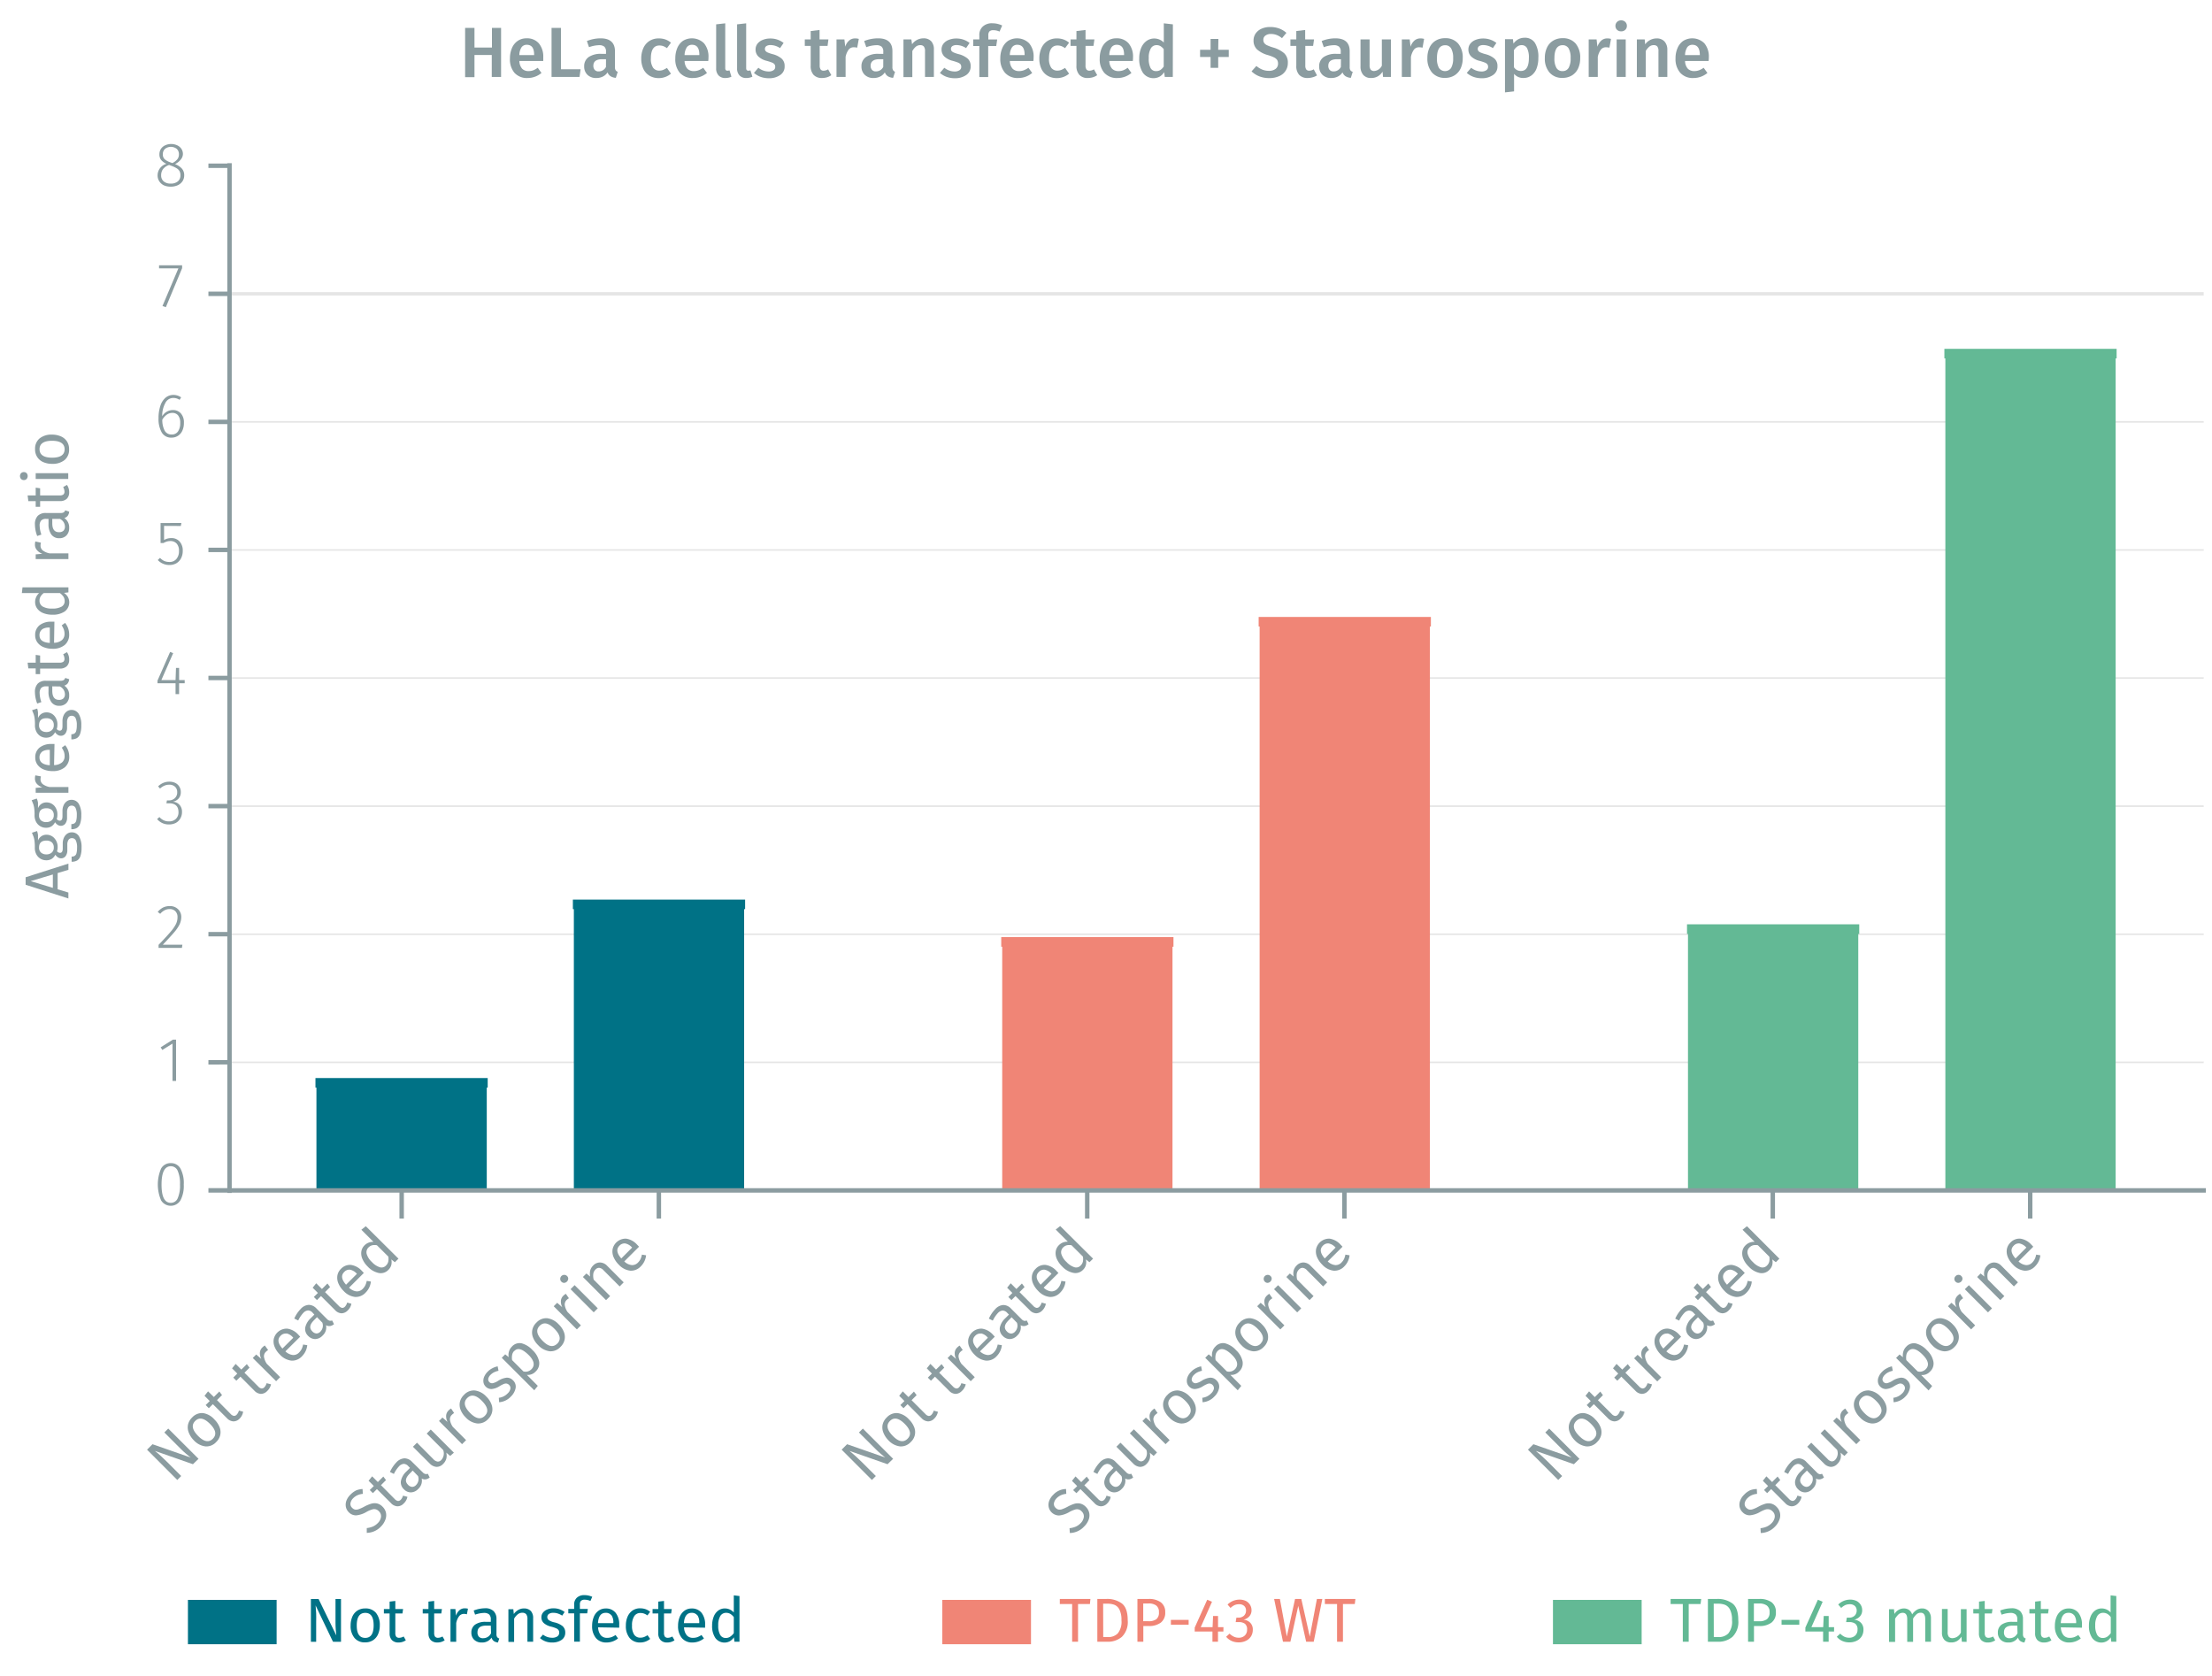 <svg id="Calque_1" data-name="Calque 1" xmlns="http://www.w3.org/2000/svg" viewBox="0 0 498.83 377.82"><line x1="51.79" y1="239.54" x2="496.96" y2="239.54" fill="none" stroke="#e5e5e5" stroke-miterlimit="1" stroke-width="0.36"/><line x1="51.79" y1="210.66" x2="496.96" y2="210.66" fill="none" stroke="#e5e5e5" stroke-miterlimit="1" stroke-width="0.36"/><line x1="51.79" y1="181.78" x2="496.96" y2="181.78" fill="none" stroke="#e5e5e5" stroke-miterlimit="1" stroke-width="0.36"/><line x1="51.79" y1="152.89" x2="496.96" y2="152.89" fill="none" stroke="#e5e5e5" stroke-miterlimit="1" stroke-width="0.36"/><line x1="51.79" y1="124.01" x2="496.96" y2="124.01" fill="none" stroke="#e5e5e5" stroke-miterlimit="1" stroke-width="0.36"/><line x1="51.79" y1="95.13" x2="496.96" y2="95.13" fill="none" stroke="#e5e5e5" stroke-miterlimit="1" stroke-width="0.36"/><line x1="51.79" y1="66.25" x2="496.96" y2="66.25" fill="none" stroke="#e5e5e5" stroke-miterlimit="10" stroke-width="0.75"/><polyline points="381.74 268.42 381.74 209.5 380.44 209.5 419.28 209.5 417.98 209.5 417.98 268.42" fill="#63b995" stroke="#63b995" stroke-miterlimit="1" stroke-width="2.16"/><polyline points="439.78 268.42 439.78 79.73 438.48 79.73 477.32 79.73 476.02 79.73 476.02 268.42" fill="#63b995" stroke="#63b995" stroke-miterlimit="1" stroke-width="2.16"/><polyline points="227.09 268.42 227.09 212.39 225.79 212.39 264.63 212.39 263.33 212.39 263.33 268.42" fill="#f08576" stroke="#f08576" stroke-miterlimit="1" stroke-width="2.16"/><polyline points="285.14 268.42 285.14 140.19 283.84 140.19 322.68 140.19 321.38 140.19 321.38 268.42" fill="#f08576" stroke="#f08576" stroke-miterlimit="1" stroke-width="2.16"/><polyline points="72.44 268.42 72.44 244.16 71.14 244.16 109.98 244.16 108.69 244.16 108.69 268.42" fill="#007286" stroke="#007286" stroke-miterlimit="1" stroke-width="2.16"/><polyline points="130.49 268.42 130.49 203.92 129.19 203.92 168.03 203.92 166.73 203.92 166.73 268.42" fill="#007286" stroke="#007286" stroke-miterlimit="1" stroke-width="2.16"/><path d="M43.51,330.16l-8.57-3c.5.42,1,.8,1.36,1.17s.89.82,1.43,1.36l3.13,3.13-.88.89-6.82-6.83,1.23-1.23,8.6,3-1-.82c-.46-.39-.87-.77-1.23-1.13L37.06,323l.88-.88,6.83,6.82Z" fill="#8b9ca0"/><path d="M48.36,320.08a4.91,4.91,0,0,1,1.15,1.71,3.07,3.07,0,0,1,.16,1.76,3.13,3.13,0,0,1-.9,1.59,3,3,0,0,1-2.45,1,4.29,4.29,0,0,1-2.61-1.37A5.1,5.1,0,0,1,42.56,323a3.1,3.1,0,0,1-.16-1.77,3.21,3.21,0,0,1,.92-1.6,3,3,0,0,1,2.44-1A4.26,4.26,0,0,1,48.36,320.08ZM48,324.41q1.35-1.35-.65-3.35c-1.33-1.33-2.44-1.54-3.33-.65s-.69,2,.64,3.36S47.13,325.31,48,324.41Z" fill="#8b9ca0"/><path d="M54.06,319.85a1.93,1.93,0,0,1-1.42.65,2.15,2.15,0,0,1-1.47-.73L48,316.62l-.91.91-.71-.71.92-.91-1.18-1.18.8-1L48.23,315l1.23-1.24.61.81-1.14,1.13L52,318.81a1.32,1.32,0,0,0,.73.45.8.8,0,0,0,.67-.3,2.12,2.12,0,0,0,.48-.9l.95.26A2.8,2.8,0,0,1,54.06,319.85Z" fill="#8b9ca0"/><path d="M60.26,313.65a2,2,0,0,1-1.42.65,2.15,2.15,0,0,1-1.48-.73l-3.14-3.15-.92.91-.7-.7.91-.91-1.18-1.18.81-1,1.28,1.28,1.24-1.23.61.8-1.14,1.14,3.11,3.11a1.29,1.29,0,0,0,.73.44.79.79,0,0,0,.66-.29,2.14,2.14,0,0,0,.49-.9l1,.25A2.93,2.93,0,0,1,60.26,313.65Z" fill="#8b9ca0"/><path d="M60.47,304.42a2.63,2.63,0,0,0-.51.39,1.37,1.37,0,0,0-.43,1.14,3.8,3.8,0,0,0,.65,1.58l3,3-.91.91L57,306.2l.78-.78,1.15,1a2.82,2.82,0,0,1-.32-1.45,1.8,1.8,0,0,1,.54-1.13,3,3,0,0,1,.57-.45Z" fill="#8b9ca0"/><path d="M64.36,304.71a2.91,2.91,0,0,0,1.71.83,1.78,1.78,0,0,0,1.37-.56,3.16,3.16,0,0,0,.59-.81,4.14,4.14,0,0,0,.32-1l.94.15a4.1,4.1,0,0,1-1.17,2.48,3,3,0,0,1-2.42,1,4.17,4.17,0,0,1-2.57-1.35,5.19,5.19,0,0,1-1.17-1.7,3.16,3.16,0,0,1-.24-1.74,3,3,0,0,1,3.08-2.42,4.15,4.15,0,0,1,2.45,1.33c.15.16.3.32.44.49Zm.23-4a1.52,1.52,0,0,0-1.33.51c-.74.75-.6,1.7.43,2.86l2.45-2.44-.06-.06A2.67,2.67,0,0,0,64.59,300.66Z" fill="#8b9ca0"/><path d="M74.9,297.74l.42.84a1.82,1.82,0,0,1-.88.42,1.45,1.45,0,0,1-.92-.18,2.45,2.45,0,0,1-.77,2.33,2.38,2.38,0,0,1-1.65.79,2.19,2.19,0,0,1-1.59-.7,2.13,2.13,0,0,1-.68-1.87,4,4,0,0,1,1.26-2.15l.8-.8L70.5,296a1.42,1.42,0,0,0-1.06-.52,1.7,1.7,0,0,0-1.06.58,6.75,6.75,0,0,0-1.13,1.69l-.89-.44a7.48,7.48,0,0,1,1.45-2.16,2.64,2.64,0,0,1,1.82-.92,2.41,2.41,0,0,1,1.74.82l2.39,2.39a1.14,1.14,0,0,0,.58.36A1,1,0,0,0,74.9,297.74ZM71.49,297l-.68.69c-1,1-1.09,1.8-.38,2.51a1.41,1.41,0,0,0,.93.48,1.23,1.23,0,0,0,.91-.44,1.91,1.91,0,0,0,.42-2Z" fill="#8b9ca0"/><path d="M78.43,295.47a2,2,0,0,1-1.41.66,2.13,2.13,0,0,1-1.48-.74l-3.15-3.15-.91.91-.71-.7.92-.91-1.18-1.18.8-1,1.29,1.29,1.24-1.24.6.8-1.14,1.14,3.11,3.11a1.42,1.42,0,0,0,.73.45.83.83,0,0,0,.67-.3,2.12,2.12,0,0,0,.48-.9l.95.26A2.74,2.74,0,0,1,78.43,295.47Z" fill="#8b9ca0"/><path d="M78.72,290.35a2.85,2.85,0,0,0,1.7.84,1.83,1.83,0,0,0,1.38-.57,3.07,3.07,0,0,0,.58-.8,3.87,3.87,0,0,0,.32-1l.94.15a4.07,4.07,0,0,1-1.17,2.47,3,3,0,0,1-2.41,1,4.14,4.14,0,0,1-2.57-1.35,5.27,5.27,0,0,1-1.18-1.71,3.22,3.22,0,0,1-.23-1.74,2.75,2.75,0,0,1,.79-1.51,2.78,2.78,0,0,1,2.28-.91,4.14,4.14,0,0,1,2.45,1.34c.15.15.3.31.44.48Zm.22-4.05a1.54,1.54,0,0,0-1.32.52c-.75.74-.61,1.7.42,2.86l2.45-2.45-.06-.06A2.76,2.76,0,0,0,78.94,286.3Z" fill="#8b9ca0"/><path d="M89.86,283.81l-.81.8-.81-.63a2.68,2.68,0,0,1,0,1.26,2.31,2.31,0,0,1-.64,1.08,2.36,2.36,0,0,1-2.19.72,4.72,4.72,0,0,1-2.49-1.45,5.41,5.41,0,0,1-1.17-1.67,3.11,3.11,0,0,1-.27-1.69,2.45,2.45,0,0,1,.74-1.44,2.67,2.67,0,0,1,2-.77l-2.73-2.73,1-.8Zm-2.29-.47L85,280.79a2.64,2.64,0,0,0-1.06,0,1.85,1.85,0,0,0-.83.48,1.52,1.52,0,0,0-.43,1.44,4,4,0,0,0,1.17,1.84,4.23,4.23,0,0,0,1.82,1.2,1.35,1.35,0,0,0,1.37-.39,1.78,1.78,0,0,0,.52-.9A3.21,3.21,0,0,0,87.57,283.34Z" fill="#8b9ca0"/><path d="M81.76,335.75l.06,1.09a3.9,3.9,0,0,0-1.21.31,3.24,3.24,0,0,0-.94.65,2.09,2.09,0,0,0-.63,1.13,1.17,1.17,0,0,0,.38,1.07,1.35,1.35,0,0,0,.61.38,1.51,1.51,0,0,0,.82-.07,8.84,8.84,0,0,0,1.29-.58,8.31,8.31,0,0,1,1.49-.64A2.69,2.69,0,0,1,85,339a2.56,2.56,0,0,1,1.28.75,2.72,2.72,0,0,1,.76,1.34,2.82,2.82,0,0,1-.13,1.56,4.26,4.26,0,0,1-1,1.56,4.48,4.48,0,0,1-3.2,1.43l0-1.08a5,5,0,0,0,1.35-.34,3.51,3.51,0,0,0,1.12-.77,2.46,2.46,0,0,0,.74-1.37,1.5,1.5,0,0,0-.49-1.32,1.39,1.39,0,0,0-1.53-.39,6.08,6.08,0,0,0-1.26.55,5.56,5.56,0,0,1-2.3.77,2.2,2.2,0,0,1-1.7-.72,2.29,2.29,0,0,1-.64-1.19,2.6,2.6,0,0,1,.12-1.4,3.65,3.65,0,0,1,.89-1.34,4.58,4.58,0,0,1,1.36-1A4.64,4.64,0,0,1,81.76,335.75Z" fill="#8b9ca0"/><path d="M91.05,339a1.93,1.93,0,0,1-1.42.65,2.11,2.11,0,0,1-1.47-.73L85,335.77l-.91.91-.71-.7.92-.91-1.18-1.18.8-1,1.29,1.29,1.23-1.24.61.8-1.14,1.14L89,338a1.38,1.38,0,0,0,.73.45.87.87,0,0,0,.67-.3,2.18,2.18,0,0,0,.48-.9l1,.26A2.74,2.74,0,0,1,91.05,339Z" fill="#8b9ca0"/><path d="M96.48,332.31l.42.84a1.86,1.86,0,0,1-.88.42,1.45,1.45,0,0,1-.92-.18,2.48,2.48,0,0,1-.77,2.33,2.38,2.38,0,0,1-1.66.79,2.17,2.17,0,0,1-1.58-.7,2.1,2.1,0,0,1-.68-1.87,4,4,0,0,1,1.25-2.15l.8-.8-.38-.39a1.44,1.44,0,0,0-1.06-.52,1.7,1.7,0,0,0-1.06.58,6.75,6.75,0,0,0-1.13,1.69l-.89-.44a7.67,7.67,0,0,1,1.44-2.16,2.68,2.68,0,0,1,1.83-.92,2.42,2.42,0,0,1,1.74.82L95.34,332a1.14,1.14,0,0,0,.58.36A1,1,0,0,0,96.48,332.31Zm-3.41-.72-.68.69c-1,1-1.09,1.8-.38,2.51a1.41,1.41,0,0,0,.93.48,1.25,1.25,0,0,0,.91-.44,1.93,1.93,0,0,0,.42-2Z" fill="#8b9ca0"/><path d="M101.52,328.29l-.88-.74a2.75,2.75,0,0,1,0,1.39,2.66,2.66,0,0,1-.72,1.16,2,2,0,0,1-1.49.66,2.37,2.37,0,0,1-1.56-.8l-3.75-3.74.92-.91L97.71,329a1.64,1.64,0,0,0,1,.57,1.05,1.05,0,0,0,.83-.39,2.18,2.18,0,0,0,.41-2.21l-3.72-3.72.91-.91,5.22,5.22Z" fill="#8b9ca0"/><path d="M102.41,318.62a2.66,2.66,0,0,0-.51.4,1.35,1.35,0,0,0-.43,1.14,3.81,3.81,0,0,0,.64,1.57l3,3-.91.91L99,320.41l.78-.78,1.15,1a2.82,2.82,0,0,1-.32-1.45,1.81,1.81,0,0,1,.53-1.13,3.44,3.44,0,0,1,.58-.46Z" fill="#8b9ca0"/><path d="M109.67,314.91a4.78,4.78,0,0,1,1.15,1.71,3.07,3.07,0,0,1,.16,1.76,3.13,3.13,0,0,1-.9,1.59,3,3,0,0,1-2.45,1,4.19,4.19,0,0,1-2.61-1.37,4.91,4.91,0,0,1-1.15-1.71,3.07,3.07,0,0,1-.16-1.76,3.24,3.24,0,0,1,.92-1.6,3,3,0,0,1,2.44-1A4.26,4.26,0,0,1,109.67,314.91Zm-.33,4.33c.9-.9.68-2-.65-3.35s-2.44-1.54-3.33-.65-.69,2,.65,3.36S108.44,320.14,109.34,319.24Z" fill="#8b9ca0"/><path d="M112.23,308.09l.19,1a4.59,4.59,0,0,0-1,.34,3,3,0,0,0-.79.57,1.7,1.7,0,0,0-.52.89.87.87,0,0,0,1,1,3.87,3.87,0,0,0,1.22-.53,4.45,4.45,0,0,1,1.9-.71,1.84,1.84,0,0,1,1.46.6,1.91,1.91,0,0,1,.58,1.78,3.61,3.61,0,0,1-1.06,1.87,4,4,0,0,1-2.65,1.28l-.07-1a3.26,3.26,0,0,0,2-1,1.89,1.89,0,0,0,.6-1,.94.94,0,0,0-.27-.88,1.11,1.11,0,0,0-.54-.32,1.21,1.21,0,0,0-.67.09,6.59,6.59,0,0,0-1,.52,3.86,3.86,0,0,1-1.79.62,1.81,1.81,0,0,1-1.3-.56,1.75,1.75,0,0,1-.5-1,2.27,2.27,0,0,1,.16-1.19,3.67,3.67,0,0,1,.78-1.15,4,4,0,0,1,1.11-.81A4.08,4.08,0,0,1,112.23,308.09Z" fill="#8b9ca0"/><path d="M120.12,304.46a4.79,4.79,0,0,1,1.45,2.51,2.49,2.49,0,0,1-.76,2.27,2.37,2.37,0,0,1-2,.77l2.47,2.48-.8,1-7.33-7.33.78-.78.78.63a2.71,2.71,0,0,1,.08-1.3,2.5,2.5,0,0,1,.64-1.06,2.31,2.31,0,0,1,2.18-.76A5.19,5.19,0,0,1,120.12,304.46Zm-4.16.16a1.66,1.66,0,0,0-.47.93,3.14,3.14,0,0,0,0,1.14l2.54,2.54a1.87,1.87,0,0,0,1,0,2,2,0,0,0,.82-.49c.85-.86.62-2-.71-3.28S116.75,303.83,116,304.62Z" fill="#8b9ca0"/><path d="M126,298.63a4.81,4.81,0,0,1,1.16,1.71,3.06,3.06,0,0,1,.16,1.76,3.23,3.23,0,0,1-.91,1.59,3,3,0,0,1-2.45,1,4.26,4.26,0,0,1-2.6-1.38,4.78,4.78,0,0,1-1.15-1.71,3,3,0,0,1-.16-1.76,3.15,3.15,0,0,1,.91-1.6,3,3,0,0,1,2.44-1A4.31,4.31,0,0,1,126,298.63Zm-.32,4.33c.89-.9.68-2-.66-3.35s-2.43-1.55-3.32-.66-.69,2,.64,3.36S124.73,303.85,125.63,303Z" fill="#8b9ca0"/><path d="M128.3,292.74a2.62,2.62,0,0,0-.52.39,1.39,1.39,0,0,0-.42,1.14,3.76,3.76,0,0,0,.64,1.58l3,3-.91.91-5.22-5.22.78-.78,1.15,1a2.8,2.8,0,0,1-.31-1.45,1.79,1.79,0,0,1,.53-1.13,3.36,3.36,0,0,1,.58-.45Z" fill="#8b9ca0"/><path d="M127.88,287.73a.78.78,0,0,1,.26.62,1,1,0,0,1-.92.92.86.86,0,0,1-.62-.27.82.82,0,0,1-.26-.62.9.9,0,0,1,1.54-.65ZM134.8,295l-.91.91-5.22-5.22.91-.91Z" fill="#8b9ca0"/><path d="M136.91,285.41l3.74,3.74-.91.92-3.61-3.62a1.61,1.61,0,0,0-1-.57,1.08,1.08,0,0,0-.84.38,1.66,1.66,0,0,0-.5,1,3.62,3.62,0,0,0,.09,1.28l3.71,3.71-.92.91-5.22-5.22.79-.79.85.7a3.07,3.07,0,0,1,0-1.35,2.56,2.56,0,0,1,.67-1.14,2.12,2.12,0,0,1,1.54-.69A2.3,2.3,0,0,1,136.91,285.41Z" fill="#8b9ca0"/><path d="M140.78,284.43a2.83,2.83,0,0,0,1.7.83,1.77,1.77,0,0,0,1.38-.56,3.11,3.11,0,0,0,.59-.8,4.29,4.29,0,0,0,.31-1l.94.15a4.07,4.07,0,0,1-1.17,2.47,3,3,0,0,1-2.41,1,4.14,4.14,0,0,1-2.57-1.35,5.43,5.43,0,0,1-1.18-1.71,3.22,3.22,0,0,1-.23-1.74,3,3,0,0,1,3.08-2.42,4.12,4.12,0,0,1,2.44,1.34q.22.22.45.48Zm.23-4.05a1.55,1.55,0,0,0-1.33.52c-.74.74-.6,1.7.43,2.86l2.44-2.45-.06-.06A2.77,2.77,0,0,0,141,280.38Z" fill="#8b9ca0"/><path d="M200.15,330.16l-8.57-3c.5.42.95.8,1.36,1.17s.89.82,1.43,1.36l3.14,3.13-.89.89-6.82-6.83,1.23-1.23,8.6,3-1-.82c-.46-.39-.87-.77-1.22-1.13L193.7,323l.88-.88,6.83,6.82Z" fill="#8b9ca0"/><path d="M205,320.08a4.91,4.91,0,0,1,1.15,1.71,3,3,0,0,1-.75,3.35,3,3,0,0,1-2.44,1,4.29,4.29,0,0,1-2.61-1.37A5.1,5.1,0,0,1,199.2,323a3.1,3.1,0,0,1-.16-1.77,3.21,3.21,0,0,1,.92-1.6,3,3,0,0,1,2.44-1A4.26,4.26,0,0,1,205,320.08Zm-.33,4.33q1.35-1.35-.65-3.35c-1.33-1.33-2.44-1.54-3.33-.65s-.69,2,.64,3.36S203.77,325.31,204.67,324.41Z" fill="#8b9ca0"/><path d="M210.7,319.85a1.93,1.93,0,0,1-1.42.65,2.15,2.15,0,0,1-1.47-.73l-3.15-3.15-.91.91-.71-.71.92-.91-1.18-1.18.8-1,1.29,1.29,1.23-1.24.61.81-1.14,1.13,3.11,3.11a1.32,1.32,0,0,0,.73.45.8.8,0,0,0,.67-.3,2.12,2.12,0,0,0,.48-.9l.95.26A2.8,2.8,0,0,1,210.7,319.85Z" fill="#8b9ca0"/><path d="M216.9,313.65a2,2,0,0,1-1.42.65,2.11,2.11,0,0,1-1.47-.73l-3.16-3.15-.91.91-.7-.7.91-.91L209,308.54l.81-1,1.28,1.28,1.24-1.23.61.8-1.14,1.14,3.11,3.11a1.29,1.29,0,0,0,.73.44.79.79,0,0,0,.66-.29,2.14,2.14,0,0,0,.49-.9l1,.25A2.93,2.93,0,0,1,216.9,313.65Z" fill="#8b9ca0"/><path d="M217.11,304.42a3,3,0,0,0-.51.39,1.37,1.37,0,0,0-.43,1.14,3.8,3.8,0,0,0,.65,1.58l3,3-.91.91-5.22-5.22.78-.78,1.15,1a2.82,2.82,0,0,1-.32-1.45,1.8,1.8,0,0,1,.54-1.13,3,3,0,0,1,.57-.45Z" fill="#8b9ca0"/><path d="M221,304.71a2.94,2.94,0,0,0,1.71.83,1.78,1.78,0,0,0,1.37-.56,3.16,3.16,0,0,0,.59-.81,4.14,4.14,0,0,0,.32-1l.94.15a4.1,4.1,0,0,1-1.17,2.48,3,3,0,0,1-2.41,1,4.16,4.16,0,0,1-2.58-1.35,5.19,5.19,0,0,1-1.17-1.7,3.16,3.16,0,0,1-.24-1.74,3,3,0,0,1,3.08-2.42,4.12,4.12,0,0,1,2.45,1.33c.15.16.3.32.44.49Zm.23-4a1.52,1.52,0,0,0-1.33.51c-.74.75-.6,1.7.43,2.86l2.45-2.44-.06-.06A2.67,2.67,0,0,0,221.23,300.66Z" fill="#8b9ca0"/><path d="M231.54,297.74l.42.84a1.82,1.82,0,0,1-.88.42,1.45,1.45,0,0,1-.92-.18,2.45,2.45,0,0,1-.77,2.33,2.38,2.38,0,0,1-1.65.79,2.19,2.19,0,0,1-1.59-.7,2.13,2.13,0,0,1-.68-1.87,4,4,0,0,1,1.26-2.15l.8-.8-.39-.39a1.42,1.42,0,0,0-1.06-.52,1.7,1.7,0,0,0-1.06.58,6.75,6.75,0,0,0-1.13,1.69l-.89-.44a7.48,7.48,0,0,1,1.45-2.16,2.64,2.64,0,0,1,1.82-.92,2.41,2.41,0,0,1,1.74.82l2.39,2.39a1.14,1.14,0,0,0,.58.36A1,1,0,0,0,231.54,297.74Zm-3.41-.72-.68.69c-1,1-1.09,1.8-.38,2.51a1.41,1.41,0,0,0,.93.48,1.23,1.23,0,0,0,.91-.44,1.91,1.91,0,0,0,.42-2Z" fill="#8b9ca0"/><path d="M235.07,295.47a2,2,0,0,1-1.41.66,2.13,2.13,0,0,1-1.48-.74L229,292.24l-.91.91-.7-.7.91-.91-1.18-1.18.8-1,1.29,1.29,1.24-1.24.6.8-1.14,1.14,3.11,3.11a1.42,1.42,0,0,0,.73.45.83.83,0,0,0,.67-.3,2.12,2.12,0,0,0,.48-.9l.95.26A2.74,2.74,0,0,1,235.07,295.47Z" fill="#8b9ca0"/><path d="M235.36,290.35a2.85,2.85,0,0,0,1.7.84,1.83,1.83,0,0,0,1.38-.57,3.07,3.07,0,0,0,.58-.8,3.87,3.87,0,0,0,.32-1l.94.15a4.07,4.07,0,0,1-1.17,2.47,3,3,0,0,1-2.41,1,4.14,4.14,0,0,1-2.57-1.35,5.27,5.27,0,0,1-1.18-1.71,3.22,3.22,0,0,1-.23-1.74,2.7,2.7,0,0,1,.8-1.51,2.75,2.75,0,0,1,2.27-.91,4.14,4.14,0,0,1,2.45,1.34l.45.48Zm.23-4.05a1.55,1.55,0,0,0-1.33.52c-.75.74-.61,1.7.42,2.86l2.45-2.45-.06-.06A2.77,2.77,0,0,0,235.59,286.3Z" fill="#8b9ca0"/><path d="M246.5,283.81l-.81.8-.81-.63a2.68,2.68,0,0,1,0,1.26,2.31,2.31,0,0,1-.64,1.08A2.36,2.36,0,0,1,242,287a4.72,4.72,0,0,1-2.49-1.45,5.63,5.63,0,0,1-1.18-1.67,3.2,3.2,0,0,1-.26-1.69,2.51,2.51,0,0,1,.74-1.44,2.67,2.67,0,0,1,2-.77l-2.73-2.73,1-.8Zm-2.29-.47-2.56-2.55a2.64,2.64,0,0,0-1.06,0,1.85,1.85,0,0,0-.83.48,1.52,1.52,0,0,0-.43,1.44,4,4,0,0,0,1.17,1.84,4.23,4.23,0,0,0,1.82,1.2,1.35,1.35,0,0,0,1.37-.39,1.78,1.78,0,0,0,.52-.9A3.21,3.21,0,0,0,244.21,283.34Z" fill="#8b9ca0"/><path d="M240.4,335.75l.06,1.09a3.9,3.9,0,0,0-1.21.31,3.24,3.24,0,0,0-.94.65,2.16,2.16,0,0,0-.63,1.13,1.17,1.17,0,0,0,.38,1.07,1.33,1.33,0,0,0,.62.38,1.48,1.48,0,0,0,.81-.07,8.84,8.84,0,0,0,1.29-.58,8.31,8.31,0,0,1,1.49-.64,2.69,2.69,0,0,1,1.32-.06,2.56,2.56,0,0,1,1.28.75,2.72,2.72,0,0,1,.76,1.34,2.82,2.82,0,0,1-.13,1.56,4.26,4.26,0,0,1-1.05,1.56,4.48,4.48,0,0,1-3.19,1.43l-.07-1.08a4.93,4.93,0,0,0,1.36-.34,3.51,3.51,0,0,0,1.12-.77,2.46,2.46,0,0,0,.74-1.37,1.52,1.52,0,0,0-.49-1.32,1.39,1.39,0,0,0-1.53-.39,6.08,6.08,0,0,0-1.26.55,5.56,5.56,0,0,1-2.3.77,2.41,2.41,0,0,1-2.34-1.91,2.6,2.6,0,0,1,.12-1.4,3.78,3.78,0,0,1,.89-1.34,4,4,0,0,1,2.9-1.32Z" fill="#8b9ca0"/><path d="M249.69,339a2,2,0,0,1-1.42.65,2.11,2.11,0,0,1-1.47-.73l-3.15-3.15-.91.91L242,336l.92-.91-1.18-1.18.8-1,1.29,1.29,1.24-1.24.6.8-1.14,1.14,3.11,3.11a1.42,1.42,0,0,0,.73.45.87.87,0,0,0,.67-.3,2.18,2.18,0,0,0,.48-.9l.95.26A2.74,2.74,0,0,1,249.69,339Z" fill="#8b9ca0"/><path d="M255.12,332.31l.42.84a1.86,1.86,0,0,1-.88.42,1.45,1.45,0,0,1-.92-.18,2.48,2.48,0,0,1-.77,2.33,2.38,2.38,0,0,1-1.66.79,2.17,2.17,0,0,1-1.58-.7,2.1,2.1,0,0,1-.68-1.87,4,4,0,0,1,1.25-2.15l.8-.8-.38-.39a1.42,1.42,0,0,0-1.06-.52,1.7,1.7,0,0,0-1.06.58,6.75,6.75,0,0,0-1.13,1.69l-.89-.44a7.67,7.67,0,0,1,1.44-2.16,2.68,2.68,0,0,1,1.83-.92,2.42,2.42,0,0,1,1.74.82L254,332a1.14,1.14,0,0,0,.58.36A1,1,0,0,0,255.12,332.31Zm-3.41-.72-.68.69c-1,1-1.09,1.8-.38,2.51a1.41,1.41,0,0,0,.93.48,1.25,1.25,0,0,0,.91-.44,1.93,1.93,0,0,0,.42-2Z" fill="#8b9ca0"/><path d="M260.16,328.29l-.88-.74a2.75,2.75,0,0,1,0,1.39,2.66,2.66,0,0,1-.72,1.16,2,2,0,0,1-1.49.66,2.37,2.37,0,0,1-1.56-.8l-3.75-3.74.92-.91,3.64,3.64a1.64,1.64,0,0,0,.95.57,1.05,1.05,0,0,0,.83-.39,2.18,2.18,0,0,0,.41-2.21l-3.72-3.72.91-.91,5.22,5.22Z" fill="#8b9ca0"/><path d="M261.05,318.62a2.66,2.66,0,0,0-.51.4,1.35,1.35,0,0,0-.43,1.14,3.71,3.71,0,0,0,.65,1.57l3,3-.91.91-5.22-5.22.78-.78,1.15,1a2.82,2.82,0,0,1-.32-1.45,1.77,1.77,0,0,1,.54-1.13,3,3,0,0,1,.57-.46Z" fill="#8b9ca0"/><path d="M268.31,314.91a4.78,4.78,0,0,1,1.15,1.71,3.07,3.07,0,0,1,.16,1.76,3.13,3.13,0,0,1-.9,1.59,3,3,0,0,1-2.45,1,4.15,4.15,0,0,1-2.6-1.37,4.81,4.81,0,0,1-1.16-1.71,3.07,3.07,0,0,1-.16-1.76,3.24,3.24,0,0,1,.92-1.6,3,3,0,0,1,2.44-1A4.26,4.26,0,0,1,268.31,314.91Zm-.33,4.33c.9-.9.68-2-.65-3.35s-2.44-1.54-3.33-.65-.69,2,.65,3.36S267.09,320.14,268,319.24Z" fill="#8b9ca0"/><path d="M270.87,308.09l.19,1a4.59,4.59,0,0,0-1,.34,3.11,3.11,0,0,0-.79.57,1.7,1.7,0,0,0-.52.89.87.87,0,0,0,1,1,3.87,3.87,0,0,0,1.22-.53,4.45,4.45,0,0,1,1.9-.71,1.84,1.84,0,0,1,1.46.6,1.91,1.91,0,0,1,.58,1.78,3.61,3.61,0,0,1-1.06,1.87,4,4,0,0,1-2.65,1.28l-.07-1a3.26,3.26,0,0,0,2-1,2,2,0,0,0,.61-1,1,1,0,0,0-.28-.88,1.11,1.11,0,0,0-.54-.32,1.21,1.21,0,0,0-.67.09,7,7,0,0,0-1,.52,3.86,3.86,0,0,1-1.79.62,1.81,1.81,0,0,1-1.3-.56,1.75,1.75,0,0,1-.5-1,2.38,2.38,0,0,1,.16-1.19,3.54,3.54,0,0,1,.79-1.15,3.85,3.85,0,0,1,1.1-.81A4.08,4.08,0,0,1,270.87,308.09Z" fill="#8b9ca0"/><path d="M278.76,304.46a4.79,4.79,0,0,1,1.45,2.51,2.49,2.49,0,0,1-.76,2.27,2.37,2.37,0,0,1-2,.77l2.47,2.48-.8,1-7.33-7.33.78-.78.78.63a2.71,2.71,0,0,1,.08-1.3,2.5,2.5,0,0,1,.64-1.06,2.3,2.3,0,0,1,2.18-.76A5.19,5.19,0,0,1,278.76,304.46Zm-4.16.16a1.66,1.66,0,0,0-.47.93,3.14,3.14,0,0,0,0,1.14l2.54,2.54a1.87,1.87,0,0,0,1,0,2,2,0,0,0,.82-.49c.85-.86.62-2-.71-3.28S275.39,303.83,274.6,304.62Z" fill="#8b9ca0"/><path d="M284.59,298.63a4.81,4.81,0,0,1,1.16,1.71,3.06,3.06,0,0,1,.16,1.76,3.23,3.23,0,0,1-.91,1.59,3,3,0,0,1-2.45,1,4.26,4.26,0,0,1-2.6-1.38,4.78,4.78,0,0,1-1.15-1.71,3,3,0,0,1-.16-1.76,3.15,3.15,0,0,1,.91-1.6,3,3,0,0,1,2.44-1A4.28,4.28,0,0,1,284.59,298.63Zm-.32,4.33q1.35-1.35-.66-3.35t-3.32-.66c-.91.91-.69,2,.64,3.36S283.37,303.85,284.27,303Z" fill="#8b9ca0"/><path d="M286.94,292.74a2.62,2.62,0,0,0-.52.39,1.39,1.39,0,0,0-.42,1.14,3.76,3.76,0,0,0,.64,1.58l3,3-.91.91-5.22-5.22.78-.78,1.15,1a2.8,2.8,0,0,1-.31-1.45,1.79,1.79,0,0,1,.53-1.13,3.36,3.36,0,0,1,.58-.45Z" fill="#8b9ca0"/><path d="M286.52,287.73a.78.78,0,0,1,.26.62,1,1,0,0,1-.92.92.86.86,0,0,1-.62-.27.82.82,0,0,1-.26-.62.9.9,0,0,1,1.54-.65Zm6.92,7.28-.91.91-5.22-5.22.91-.91Z" fill="#8b9ca0"/><path d="M295.55,285.41l3.74,3.74-.91.92-3.61-3.62a1.61,1.61,0,0,0-1-.57,1.08,1.08,0,0,0-.84.38,1.66,1.66,0,0,0-.5,1,3.62,3.62,0,0,0,.09,1.28l3.7,3.71-.91.91-5.22-5.22.79-.79.85.7a3.07,3.07,0,0,1,0-1.35,2.56,2.56,0,0,1,.67-1.14,2.12,2.12,0,0,1,1.54-.69A2.3,2.3,0,0,1,295.55,285.41Z" fill="#8b9ca0"/><path d="M299.42,284.43a2.83,2.83,0,0,0,1.7.83,1.77,1.77,0,0,0,1.38-.56,3.11,3.11,0,0,0,.59-.8,4.29,4.29,0,0,0,.31-1l.94.15a4.06,4.06,0,0,1-1.16,2.47,3,3,0,0,1-2.42,1,4.14,4.14,0,0,1-2.57-1.35,5.43,5.43,0,0,1-1.18-1.71,3.22,3.22,0,0,1-.23-1.74,3,3,0,0,1,3.08-2.42,4.12,4.12,0,0,1,2.44,1.34q.22.22.45.48Zm.23-4.05a1.55,1.55,0,0,0-1.33.52c-.74.74-.6,1.7.43,2.86l2.44-2.45-.06-.06A2.77,2.77,0,0,0,299.65,280.38Z" fill="#8b9ca0"/><path d="M354.93,330.16l-8.57-3c.49.42.94.8,1.35,1.17s.89.82,1.44,1.36l3.13,3.13-.88.89-6.83-6.83,1.23-1.23,8.61,3c-.19-.15-.52-.42-1-.82s-.87-.77-1.23-1.13L348.48,323l.88-.88,6.82,6.82Z" fill="#8b9ca0"/><path d="M359.77,320.08a4.81,4.81,0,0,1,1.16,1.71,3.07,3.07,0,0,1,.16,1.76,3.23,3.23,0,0,1-.91,1.59,3,3,0,0,1-2.45,1,4.3,4.3,0,0,1-2.6-1.37A5,5,0,0,1,354,323a3,3,0,0,1-.16-1.77,3.19,3.19,0,0,1,.91-1.6,3,3,0,0,1,2.44-1A4.21,4.21,0,0,1,359.77,320.08Zm-.32,4.33q1.35-1.35-.66-3.35c-1.32-1.33-2.43-1.54-3.32-.65s-.7,2,.64,3.36S358.55,325.31,359.45,324.41Z" fill="#8b9ca0"/><path d="M365.48,319.85a2,2,0,0,1-1.42.65,2.19,2.19,0,0,1-1.48-.73l-3.15-3.15-.91.91-.7-.71.91-.91-1.18-1.18.8-1,1.29,1.29,1.24-1.24.6.81-1.13,1.13,3.1,3.11a1.37,1.37,0,0,0,.74.45.78.78,0,0,0,.66-.3,2,2,0,0,0,.49-.9l1,.26A2.93,2.93,0,0,1,365.48,319.85Z" fill="#8b9ca0"/><path d="M371.67,313.65a1.93,1.93,0,0,1-1.41.65,2.13,2.13,0,0,1-1.48-.73l-3.15-3.15-.91.91-.7-.7.91-.91-1.18-1.18.8-1,1.29,1.28,1.24-1.23.6.8-1.14,1.14,3.11,3.11a1.31,1.31,0,0,0,.74.44.82.82,0,0,0,.66-.29,2.13,2.13,0,0,0,.48-.9l1,.25A2.8,2.8,0,0,1,371.67,313.65Z" fill="#8b9ca0"/><path d="M371.89,304.42a3.07,3.07,0,0,0-.52.39A1.39,1.39,0,0,0,371,306a3.76,3.76,0,0,0,.64,1.58l3,3-.91.91-5.22-5.22.78-.78,1.15,1a2.8,2.8,0,0,1-.31-1.45,1.79,1.79,0,0,1,.53-1.13,3.36,3.36,0,0,1,.58-.45Z" fill="#8b9ca0"/><path d="M375.78,304.71a2.89,2.89,0,0,0,1.7.83,1.82,1.82,0,0,0,1.38-.56,2.89,2.89,0,0,0,.58-.81,3.75,3.75,0,0,0,.32-1l.94.15a4.1,4.1,0,0,1-1.17,2.48,3,3,0,0,1-2.41,1,4.14,4.14,0,0,1-2.57-1.35,5.39,5.39,0,0,1-1.18-1.7,3.25,3.25,0,0,1-.23-1.74,2.64,2.64,0,0,1,.8-1.51,2.69,2.69,0,0,1,2.27-.91,4.12,4.12,0,0,1,2.45,1.33l.45.49Zm.23-4a1.51,1.51,0,0,0-1.33.51c-.75.75-.6,1.7.42,2.86l2.45-2.44-.06-.06A2.65,2.65,0,0,0,376,300.66Z" fill="#8b9ca0"/><path d="M386.31,297.74l.43.84a1.86,1.86,0,0,1-.88.42,1.44,1.44,0,0,1-.92-.18,2.48,2.48,0,0,1-.77,2.33,2.38,2.38,0,0,1-1.66.79,2.15,2.15,0,0,1-1.58-.7,2.07,2.07,0,0,1-.68-1.87,4,4,0,0,1,1.25-2.15l.8-.8-.38-.39a1.44,1.44,0,0,0-1.06-.52,1.7,1.7,0,0,0-1.06.58,6.49,6.49,0,0,0-1.13,1.69l-.89-.44a7.67,7.67,0,0,1,1.44-2.16,2.68,2.68,0,0,1,1.83-.92,2.44,2.44,0,0,1,1.74.82l2.39,2.39a1.16,1.16,0,0,0,.57.36A.94.94,0,0,0,386.31,297.74Zm-3.4-.72-.69.69c-1,1-1.09,1.8-.37,2.51a1.41,1.41,0,0,0,.93.48,1.25,1.25,0,0,0,.91-.44,1.91,1.91,0,0,0,.41-2Z" fill="#8b9ca0"/><path d="M389.85,295.47a2,2,0,0,1-1.42.66,2.17,2.17,0,0,1-1.48-.74l-3.14-3.15-.92.91-.7-.7.91-.91-1.18-1.18.81-1,1.28,1.29,1.24-1.24.6.8-1.13,1.14,3.11,3.11a1.38,1.38,0,0,0,.73.45.8.8,0,0,0,.66-.3,2,2,0,0,0,.49-.9l1,.26A2.87,2.87,0,0,1,389.85,295.47Z" fill="#8b9ca0"/><path d="M390.13,290.35a2.87,2.87,0,0,0,1.71.84,1.79,1.79,0,0,0,1.37-.57,3.11,3.11,0,0,0,.59-.8,3.87,3.87,0,0,0,.31-1l.94.15a4,4,0,0,1-1.16,2.47,3,3,0,0,1-2.42,1,4.17,4.17,0,0,1-2.57-1.35,5.23,5.23,0,0,1-1.17-1.71,3.14,3.14,0,0,1-.24-1.74,3,3,0,0,1,3.08-2.42,4.12,4.12,0,0,1,2.44,1.34,5.11,5.11,0,0,1,.45.48Zm.23-4.05a1.56,1.56,0,0,0-1.33.52c-.74.74-.6,1.7.43,2.86l2.45-2.45-.06-.06A2.79,2.79,0,0,0,390.36,286.3Z" fill="#8b9ca0"/><path d="M401.27,283.81l-.8.8-.81-.63a2.68,2.68,0,0,1,0,1.26,2.31,2.31,0,0,1-.64,1.08,2.35,2.35,0,0,1-2.18.72,4.65,4.65,0,0,1-2.49-1.45,5.28,5.28,0,0,1-1.18-1.67,3.1,3.1,0,0,1-.26-1.69,2.4,2.4,0,0,1,.74-1.44,2.64,2.64,0,0,1,2.05-.77l-2.74-2.73,1-.8Zm-2.29-.47-2.55-2.55a2.64,2.64,0,0,0-1.06,0,1.8,1.8,0,0,0-.83.48,1.48,1.48,0,0,0-.43,1.44,3.84,3.84,0,0,0,1.17,1.84,4.2,4.2,0,0,0,1.81,1.2,1.36,1.36,0,0,0,1.38-.39,1.78,1.78,0,0,0,.52-.9A3,3,0,0,0,399,283.34Z" fill="#8b9ca0"/><path d="M396.18,335.75l.06,1.09a3.76,3.76,0,0,0-1.21.31,3.11,3.11,0,0,0-.94.65,2.11,2.11,0,0,0-.64,1.13,1.2,1.2,0,0,0,.38,1.07,1.43,1.43,0,0,0,.62.38,1.48,1.48,0,0,0,.81-.07,8,8,0,0,0,1.29-.58,8.08,8.08,0,0,1,1.5-.64,2.69,2.69,0,0,1,1.32-.06,2.5,2.5,0,0,1,1.27.75,2.63,2.63,0,0,1,.63,2.9,4.22,4.22,0,0,1-1,1.56,4.5,4.5,0,0,1-3.2,1.43l-.06-1.08a5,5,0,0,0,1.35-.34,3.55,3.55,0,0,0,1.13-.77,2.44,2.44,0,0,0,.73-1.37,1.5,1.5,0,0,0-.49-1.32,1.55,1.55,0,0,0-.68-.43,1.67,1.67,0,0,0-.85,0,6.58,6.58,0,0,0-1.26.55,5.52,5.52,0,0,1-2.3.77,2.18,2.18,0,0,1-1.69-.72,2.3,2.3,0,0,1-.65-1.19,2.52,2.52,0,0,1,.13-1.4,3.53,3.53,0,0,1,.89-1.34,4.46,4.46,0,0,1,1.36-1A4.53,4.53,0,0,1,396.18,335.75Z" fill="#8b9ca0"/><path d="M405.47,339a2,2,0,0,1-1.42.65,2.15,2.15,0,0,1-1.48-.73l-3.15-3.15-.91.91-.7-.7.91-.91-1.18-1.18.8-1,1.29,1.29,1.24-1.24.6.8-1.13,1.14,3.1,3.11a1.44,1.44,0,0,0,.74.45.84.84,0,0,0,.66-.3,2.08,2.08,0,0,0,.49-.9l.95.26A2.87,2.87,0,0,1,405.47,339Z" fill="#8b9ca0"/><path d="M410.89,332.31l.43.84a1.91,1.91,0,0,1-.88.42,1.44,1.44,0,0,1-.92-.18,2.46,2.46,0,0,1-.78,2.33,2.34,2.34,0,0,1-1.65.79,2.19,2.19,0,0,1-1.59-.7,2.13,2.13,0,0,1-.68-1.87,4.08,4.08,0,0,1,1.26-2.15l.8-.8-.39-.39a1.42,1.42,0,0,0-1.06-.52,1.72,1.72,0,0,0-1.06.58,6.75,6.75,0,0,0-1.13,1.69l-.89-.44a7.69,7.69,0,0,1,1.45-2.16,2.64,2.64,0,0,1,1.83-.92,2.4,2.4,0,0,1,1.73.82l2.39,2.39a1.18,1.18,0,0,0,.58.36A1,1,0,0,0,410.89,332.31Zm-3.41-.72-.68.69c-1,1-1.09,1.8-.38,2.51a1.43,1.43,0,0,0,.93.48,1.25,1.25,0,0,0,.92-.44,1.91,1.91,0,0,0,.41-2Z" fill="#8b9ca0"/><path d="M415.94,328.29l-.88-.74a2.85,2.85,0,0,1,0,1.39,2.66,2.66,0,0,1-.72,1.16,2,2,0,0,1-1.48.66,2.37,2.37,0,0,1-1.57-.8l-3.74-3.74.91-.91,3.65,3.64a1.62,1.62,0,0,0,.94.57,1.07,1.07,0,0,0,.84-.39,2.18,2.18,0,0,0,.4-2.21l-3.72-3.72.91-.91,5.22,5.22Z" fill="#8b9ca0"/><path d="M416.83,318.62a3.1,3.1,0,0,0-.52.4,1.37,1.37,0,0,0-.42,1.14,3.68,3.68,0,0,0,.64,1.57l3,3-.91.91-5.22-5.22.78-.78,1.15,1a2.8,2.8,0,0,1-.31-1.45,1.71,1.71,0,0,1,.53-1.13,3.38,3.38,0,0,1,.57-.46Z" fill="#8b9ca0"/><path d="M424.09,314.91a4.91,4.91,0,0,1,1.15,1.71,3.07,3.07,0,0,1,.16,1.76,3.23,3.23,0,0,1-.91,1.59,3,3,0,0,1-2.44,1,4.19,4.19,0,0,1-2.61-1.37,4.78,4.78,0,0,1-1.15-1.71,3.07,3.07,0,0,1-.16-1.76,3.22,3.22,0,0,1,.91-1.6,3,3,0,0,1,2.45-1A4.26,4.26,0,0,1,424.09,314.91Zm-.33,4.33c.9-.9.68-2-.66-3.35s-2.43-1.54-3.32-.65-.69,2,.64,3.36S422.86,320.14,423.76,319.24Z" fill="#8b9ca0"/><path d="M426.65,308.09l.19,1a4.87,4.87,0,0,0-1,.34,3.11,3.11,0,0,0-.79.57,1.77,1.77,0,0,0-.52.89.88.88,0,0,0,1,1,4,4,0,0,0,1.23-.53,4.41,4.41,0,0,1,1.89-.71,1.83,1.83,0,0,1,1.46.6,1.88,1.88,0,0,1,.58,1.78,3.66,3.66,0,0,1-1,1.87,4.06,4.06,0,0,1-2.66,1.28l-.06-1a3.32,3.32,0,0,0,2-1,2,2,0,0,0,.6-1,.94.94,0,0,0-.28-.88,1.06,1.06,0,0,0-.54-.32,1.17,1.17,0,0,0-.66.09,6.59,6.59,0,0,0-1,.52,3.86,3.86,0,0,1-1.79.62,1.8,1.8,0,0,1-1.3-.56,1.69,1.69,0,0,1-.5-1,2.17,2.17,0,0,1,.16-1.19,3.36,3.36,0,0,1,.78-1.15,4,4,0,0,1,1.11-.81A3.93,3.93,0,0,1,426.65,308.09Z" fill="#8b9ca0"/><path d="M434.54,304.46A4.7,4.7,0,0,1,436,307a2.44,2.44,0,0,1-.76,2.27,2.36,2.36,0,0,1-2,.77l2.48,2.48-.8,1-7.33-7.33.78-.78.77.63a2.84,2.84,0,0,1,.09-1.3,2.48,2.48,0,0,1,.63-1.06,2.31,2.31,0,0,1,2.18-.76A5.21,5.21,0,0,1,434.54,304.46Zm-4.16.16a1.61,1.61,0,0,0-.48.93,3.38,3.38,0,0,0,0,1.14l2.55,2.54a1.83,1.83,0,0,0,1,0,2,2,0,0,0,.82-.49q1.29-1.29-.7-3.28C432.22,304.1,431.17,303.83,430.38,304.62Z" fill="#8b9ca0"/><path d="M440.37,298.63a4.78,4.78,0,0,1,1.15,1.71,3.06,3.06,0,0,1,.16,1.76,3.13,3.13,0,0,1-.9,1.59,3,3,0,0,1-2.45,1,4.26,4.26,0,0,1-2.61-1.38,4.91,4.91,0,0,1-1.15-1.71,3.06,3.06,0,0,1-.16-1.76,3.17,3.17,0,0,1,.92-1.6,3,3,0,0,1,2.44-1A4.33,4.33,0,0,1,440.37,298.63ZM440,303q1.35-1.35-.65-3.35t-3.33-.66q-1.35,1.37.64,3.36C438,303.64,439.14,303.85,440,303Z" fill="#8b9ca0"/><path d="M442.71,292.74a2.54,2.54,0,0,0-.51.39,1.4,1.4,0,0,0-.43,1.14,3.8,3.8,0,0,0,.65,1.58l3,3-.91.91-5.22-5.22.78-.78,1.15,1a2.82,2.82,0,0,1-.32-1.45,1.8,1.8,0,0,1,.54-1.13,3,3,0,0,1,.57-.45Z" fill="#8b9ca0"/><path d="M442.3,287.73a.85.85,0,0,1,.26.62,1,1,0,0,1-.92.92A.84.84,0,0,1,441,289a.83.83,0,0,1-.27-.62.84.84,0,0,1,.28-.63.85.85,0,0,1,.64-.29A.86.86,0,0,1,442.3,287.73Zm6.92,7.28-.91.91-5.22-5.22.91-.91Z" fill="#8b9ca0"/><path d="M451.33,285.41l3.74,3.74-.91.92-3.62-3.62a1.61,1.61,0,0,0-1-.57,1.08,1.08,0,0,0-.84.38,1.71,1.71,0,0,0-.49,1,3.21,3.21,0,0,0,.09,1.28l3.7,3.71-.91.91-5.22-5.22.78-.79.85.7a2.92,2.92,0,0,1,0-1.35,2.47,2.47,0,0,1,.67-1.14,2.08,2.08,0,0,1,1.54-.69A2.32,2.32,0,0,1,451.33,285.41Z" fill="#8b9ca0"/><path d="M455.2,284.43a2.83,2.83,0,0,0,1.7.83,1.78,1.78,0,0,0,1.38-.56,3.07,3.07,0,0,0,.58-.8,4.28,4.28,0,0,0,.32-1l.94.15a4.07,4.07,0,0,1-1.17,2.47,3,3,0,0,1-2.41,1,4.14,4.14,0,0,1-2.57-1.35,5.27,5.27,0,0,1-1.18-1.71,3.22,3.22,0,0,1-.23-1.74,2.75,2.75,0,0,1,.79-1.51,2.78,2.78,0,0,1,2.28-.91,4.14,4.14,0,0,1,2.45,1.34c.15.15.3.31.44.48Zm.22-4.05a1.54,1.54,0,0,0-1.32.52c-.75.74-.61,1.7.42,2.86l2.45-2.45-.06-.06A2.79,2.79,0,0,0,455.42,280.38Z" fill="#8b9ca0"/><path d="M457.83,274.77v-6.35m-58.05,6.35v-6.35m-96.6,6.35v-6.35m-58,6.35v-6.35m-96.6,6.35v-6.35m-58,6.35v-6.35m-39.13,0h446" fill="none" stroke="#8b9ca0" stroke-miterlimit="10"/><path d="M41.44,267.09a6.94,6.94,0,0,1-.75,3.58,2.56,2.56,0,0,1-4.36,0,9.08,9.08,0,0,1,0-7.18,2.41,2.41,0,0,1,2.19-1.22,2.39,2.39,0,0,1,2.18,1.23A6.94,6.94,0,0,1,41.44,267.09Zm-2.92,4.13a1.65,1.65,0,0,0,1.54-1,7,7,0,0,0,.53-3.12,7.11,7.11,0,0,0-.53-3.13,1.66,1.66,0,0,0-1.54-1c-1.4,0-2.09,1.38-2.09,4.14S37.12,271.22,38.52,271.22Z" fill="#8b9ca0"/><path d="M39.71,243.74H38.9v-8.42l-2.3,1.43-.37-.6L39,234.42h.7Z" fill="#8b9ca0"/><path d="M40.88,206.72a4,4,0,0,1-.38,1.71,8.35,8.35,0,0,1-1.19,1.75c-.53.63-1.4,1.58-2.59,2.84h4.41l-.11.72H35.76v-.69q1.92-2,2.76-3a8.71,8.71,0,0,0,1.17-1.71,3.55,3.55,0,0,0,.34-1.55,1.82,1.82,0,0,0-.48-1.32,1.74,1.74,0,0,0-1.28-.49,2.34,2.34,0,0,0-1.14.27,3.29,3.29,0,0,0-1,.8l-.56-.42a3.73,3.73,0,0,1,1.21-1,3.38,3.38,0,0,1,1.48-.32,2.56,2.56,0,0,1,1.87.68A2.4,2.4,0,0,1,40.88,206.72Z" fill="#8b9ca0"/><path d="M40.46,177.41a2.24,2.24,0,0,1,.31,1.18,2.13,2.13,0,0,1-.51,1.48,2.26,2.26,0,0,1-1.32.71,2.12,2.12,0,0,1,1.5.65,2.26,2.26,0,0,1,.6,1.67,2.76,2.76,0,0,1-.37,1.44,2.55,2.55,0,0,1-1,1,3.27,3.27,0,0,1-1.56.36,3.38,3.38,0,0,1-2.68-1.21l.52-.46a3,3,0,0,0,1,.75,2.64,2.64,0,0,0,1.14.23,2.14,2.14,0,0,0,1.58-.57,2,2,0,0,0,.58-1.51c0-1.31-.7-2-2.1-2h-.62l.11-.65H38A2,2,0,0,0,39.4,180a1.73,1.73,0,0,0,.56-1.38,1.6,1.6,0,0,0-.49-1.22,1.81,1.81,0,0,0-1.3-.46,2.67,2.67,0,0,0-1.08.21,3.32,3.32,0,0,0-1,.66l-.43-.5a3.65,3.65,0,0,1,1.18-.79,3.35,3.35,0,0,1,1.37-.26,2.9,2.9,0,0,1,1.36.3A2.19,2.19,0,0,1,40.46,177.41Z" fill="#8b9ca0"/><path d="M41.65,154.06H40.39v2.45h-.8v-2.45H35.52v-.6L38.36,147l.69.28-2.66,6.07h3.2l.1-2.74h.7v2.74h1.26Z" fill="#8b9ca0"/><path d="M37,118.58v3.18a3.17,3.17,0,0,1,1.59-.43,2.43,2.43,0,0,1,1.91.77,3,3,0,0,1,.71,2.12,3.51,3.51,0,0,1-.37,1.64A2.77,2.77,0,0,1,39.79,127a3.12,3.12,0,0,1-1.58.4,3.55,3.55,0,0,1-2.63-1.12l.51-.49a3,3,0,0,0,.95.7,2.84,2.84,0,0,0,1.17.22,1.94,1.94,0,0,0,1.57-.67,2.63,2.63,0,0,0,.58-1.81,2.34,2.34,0,0,0-.53-1.67,1.86,1.86,0,0,0-1.42-.56,2.69,2.69,0,0,0-.79.11,4,4,0,0,0-.77.34h-.64v-4.52H40.9l-.12.67Z" fill="#8b9ca0"/><path d="M41.47,95.38a4,4,0,0,1-.36,1.75,2.64,2.64,0,0,1-1,1.15,2.57,2.57,0,0,1-1.4.4,2.43,2.43,0,0,1-2.25-1.19,6.15,6.15,0,0,1-.71-3.17,8.7,8.7,0,0,1,.41-2.8,4,4,0,0,1,1.16-1.83,2.71,2.71,0,0,1,1.79-.64,3,3,0,0,1,1.74.55l-.35.56a2.55,2.55,0,0,0-1.4-.43,2,2,0,0,0-1.81,1.13,6,6,0,0,0-.71,3A2.78,2.78,0,0,1,39,92.46a2.33,2.33,0,0,1,1.78.75A3,3,0,0,1,41.47,95.38Zm-.83,0a2.6,2.6,0,0,0-.48-1.72,1.62,1.62,0,0,0-1.28-.56,2.19,2.19,0,0,0-1.28.41,3.57,3.57,0,0,0-1,1.13,5.21,5.21,0,0,0,.54,2.48,1.72,1.72,0,0,0,1.59.85,1.63,1.63,0,0,0,1.42-.7A3.23,3.23,0,0,0,40.64,95.41Z" fill="#8b9ca0"/><path d="M41.07,60.47l-3.67,8.8L36.64,69l3.59-8.49H35.87v-.69h5.2Z" fill="#8b9ca0"/><path d="M41.54,39.51a2.4,2.4,0,0,1-.38,1.35,2.62,2.62,0,0,1-1.08.91,3.82,3.82,0,0,1-1.59.32,3.71,3.71,0,0,1-1.58-.32,2.53,2.53,0,0,1-1-.91,2.38,2.38,0,0,1-.37-1.33,2.71,2.71,0,0,1,2-2.59,3.3,3.3,0,0,1-1.21-.88,2,2,0,0,1-.38-1.27,2.21,2.21,0,0,1,.36-1.25,2.31,2.31,0,0,1,1-.8,3.11,3.11,0,0,1,1.29-.27,3.25,3.25,0,0,1,1.28.26,2.31,2.31,0,0,1,1,.79,2.13,2.13,0,0,1,.37,1.26A2,2,0,0,1,40.74,36a3.62,3.62,0,0,1-1.27,1A4,4,0,0,1,41,38,2.19,2.19,0,0,1,41.54,39.51Zm-.85,0a1.88,1.88,0,0,0-.21-.93,1.81,1.81,0,0,0-.65-.64,6.45,6.45,0,0,0-1.22-.57l-.47-.18a3,3,0,0,0-1.37.93,2.32,2.32,0,0,0-.43,1.41,1.7,1.7,0,0,0,.59,1.38,2.38,2.38,0,0,0,1.57.49,2.42,2.42,0,0,0,1.59-.49A1.72,1.72,0,0,0,40.69,39.51Zm-2.26-2.9.44.16A3.35,3.35,0,0,0,40,35.9a1.74,1.74,0,0,0,.35-1.09,1.6,1.6,0,0,0-.5-1.25,2.15,2.15,0,0,0-2.63,0,1.6,1.6,0,0,0-.5,1.25,1.48,1.48,0,0,0,.38,1.06A3.76,3.76,0,0,0,38.43,36.61Z" fill="#8b9ca0"/><path d="M51.79,37.37H47m4.76,28.88H47m4.76,28.88H47M51.79,124H47m4.76,28.88H47m4.76,28.89H47m4.76,28.88H47m4.76,28.88H47m4.76,28.88H47m4.76.58V36.79" fill="none" stroke="#8b9ca0" stroke-miterlimit="10"/><path d="M110.9,12.4H107v5h-2.11V6.29H107v4.43h3.94V6.29H113V17.35H110.9Z" fill="#8b9ca0"/><path d="M117.12,13.75a2.76,2.76,0,0,0,.64,1.76,2,2,0,0,0,1.44.52,3.06,3.06,0,0,0,1.06-.18,4.58,4.58,0,0,0,1-.57l.85,1.17A4.86,4.86,0,0,1,119,17.59a3.77,3.77,0,0,1-3-1.19A4.7,4.7,0,0,1,115,13.17a5.76,5.76,0,0,1,.45-2.33,3.68,3.68,0,0,1,1.3-1.62,3.43,3.43,0,0,1,2-.58,3.47,3.47,0,0,1,2.76,1.13,4.65,4.65,0,0,1,1,3.14c0,.11,0,.39,0,.84Zm1.68-3.65a1.41,1.41,0,0,0-1.18.55,3.3,3.3,0,0,0-.5,1.77h3.33v-.1Q120.45,10.1,118.8,10.1Z" fill="#8b9ca0"/><path d="M126.5,15.62h4.43l-.24,1.73h-6.31V6.29h2.12Z" fill="#8b9ca0"/><path d="M139.31,16.19l-.43,1.36a2.57,2.57,0,0,1-1.17-.35,1.74,1.74,0,0,1-.7-.88,2.65,2.65,0,0,1-1.08.95,3.25,3.25,0,0,1-1.45.32,2.74,2.74,0,0,1-2-.72,2.53,2.53,0,0,1-.74-1.89,2.47,2.47,0,0,1,1-2.11,4.85,4.85,0,0,1,2.86-.73h1.06v-.48a1.46,1.46,0,0,0-.38-1.14,1.8,1.8,0,0,0-1.21-.33,7.13,7.13,0,0,0-2.24.45l-.48-1.39a8.48,8.48,0,0,1,3.08-.61c2.16,0,3.25,1,3.25,2.91v3.56a1.33,1.33,0,0,0,.15.72A.9.9,0,0,0,139.31,16.19Zm-2.65-2.84h-.85c-1.32,0-2,.49-2,1.47a1.36,1.36,0,0,0,.31.94,1.12,1.12,0,0,0,.89.34,1.83,1.83,0,0,0,1.64-1Z" fill="#8b9ca0"/><path d="M151.31,9.63l-.91,1.23a3.47,3.47,0,0,0-.83-.46,2.5,2.5,0,0,0-.88-.14c-1.27,0-1.91,1-1.91,2.89a3.53,3.53,0,0,0,.5,2.12,1.65,1.65,0,0,0,1.41.65,2.39,2.39,0,0,0,.82-.14,4.88,4.88,0,0,0,.89-.47l.91,1.3a4.22,4.22,0,0,1-2.73,1,4.05,4.05,0,0,1-2.12-.54,3.58,3.58,0,0,1-1.37-1.53,5.3,5.3,0,0,1-.48-2.33,5.59,5.59,0,0,1,.48-2.38,3.71,3.71,0,0,1,1.37-1.6,3.84,3.84,0,0,1,2.1-.57,4.41,4.41,0,0,1,1.5.24A4,4,0,0,1,151.31,9.63Z" fill="#8b9ca0"/><path d="M154.38,13.75a2.76,2.76,0,0,0,.64,1.76,2,2,0,0,0,1.45.52,3,3,0,0,0,1.05-.18,4.84,4.84,0,0,0,1.06-.57l.85,1.17a4.88,4.88,0,0,1-3.14,1.14,3.79,3.79,0,0,1-3-1.19,4.7,4.7,0,0,1-1-3.23,5.94,5.94,0,0,1,.44-2.33A3.75,3.75,0,0,1,154,9.22a3.87,3.87,0,0,1,4.77.55,4.65,4.65,0,0,1,1,3.14c0,.11,0,.39-.05.84Zm1.69-3.65a1.39,1.39,0,0,0-1.18.55,3.39,3.39,0,0,0-.51,1.77h3.33v-.1C157.71,10.84,157.16,10.1,156.07,10.1Z" fill="#8b9ca0"/><path d="M161.5,15.41V5.49l2.05-.23V15.35c0,.39.16.59.48.59a1.61,1.61,0,0,0,.48-.08l.43,1.44a3.27,3.27,0,0,1-1.35.29,2,2,0,0,1-1.53-.57A2.22,2.22,0,0,1,161.5,15.41Z" fill="#8b9ca0"/><path d="M166.22,15.41V5.49l2.05-.23V15.35c0,.39.16.59.48.59a1.61,1.61,0,0,0,.48-.08l.44,1.44a3.37,3.37,0,0,1-1.37.29,2,2,0,0,1-1.52-.57A2.22,2.22,0,0,1,166.22,15.41Z" fill="#8b9ca0"/><path d="M175.91,10.85a4,4,0,0,0-2.13-.69,1.71,1.71,0,0,0-.95.23.73.73,0,0,0-.33.62.76.76,0,0,0,.14.48,1.31,1.31,0,0,0,.52.36,7.85,7.85,0,0,0,1.11.37,5,5,0,0,1,2,1,2.17,2.17,0,0,1,.67,1.7,2.25,2.25,0,0,1-1,2,4.3,4.3,0,0,1-2.54.72,5.45,5.45,0,0,1-1.9-.32,4.84,4.84,0,0,1-1.48-.88l1-1.16a3.73,3.73,0,0,0,2.3.84,1.89,1.89,0,0,0,1.1-.28.85.85,0,0,0,.4-.75,1,1,0,0,0-.15-.58,1.26,1.26,0,0,0-.54-.39,12,12,0,0,0-1.23-.4,4.13,4.13,0,0,1-1.9-1,2.17,2.17,0,0,1-.61-1.58,2.09,2.09,0,0,1,.41-1.26A2.73,2.73,0,0,1,172,9a4.38,4.38,0,0,1,1.71-.32,4.79,4.79,0,0,1,3,1Z" fill="#8b9ca0"/><path d="M186.49,17.43a4.28,4.28,0,0,1-1.13.16,2.52,2.52,0,0,1-1.9-.72,2.91,2.91,0,0,1-.64-2.05V10.35h-1.33V8.88h1.33V7l2-.24V8.88h2l-.2,1.47h-1.77v4.42a1.5,1.5,0,0,0,.22.9.81.81,0,0,0,.68.27,2,2,0,0,0,1-.31l.72,1.32A3.43,3.43,0,0,1,186.49,17.43Z" fill="#8b9ca0"/><path d="M193.31,10.75a3.2,3.2,0,0,0-.75-.09,1.42,1.42,0,0,0-1.18.53,4.14,4.14,0,0,0-.69,1.64v4.52h-2.05V8.88h1.78l.19,1.66a3,3,0,0,1,.88-1.4,2,2,0,0,1,1.33-.48,2.87,2.87,0,0,1,.85.11Z" fill="#8b9ca0"/><path d="M201.84,16.19l-.43,1.36a2.65,2.65,0,0,1-1.18-.35,1.78,1.78,0,0,1-.69-.88,2.65,2.65,0,0,1-1.08.95,3.31,3.31,0,0,1-1.45.32,2.74,2.74,0,0,1-2-.72,2.53,2.53,0,0,1-.74-1.89,2.45,2.45,0,0,1,1-2.11,4.85,4.85,0,0,1,2.86-.73h1.06v-.48a1.46,1.46,0,0,0-.38-1.14,1.8,1.8,0,0,0-1.21-.33,7.08,7.08,0,0,0-2.24.45l-.48-1.39A8.47,8.47,0,0,1,198,8.64q3.26,0,3.25,2.91v3.56a1.33,1.33,0,0,0,.15.72A1,1,0,0,0,201.84,16.19Zm-2.65-2.84h-.85c-1.33,0-2,.49-2,1.47a1.32,1.32,0,0,0,.31.94,1.12,1.12,0,0,0,.89.34,1.83,1.83,0,0,0,1.64-1Z" fill="#8b9ca0"/><path d="M210.6,11.22v6.13h-2V11.54a1.59,1.59,0,0,0-.27-1.06,1,1,0,0,0-.77-.3,1.58,1.58,0,0,0-1,.32,3.86,3.86,0,0,0-.82,1v5.89h-2V8.88h1.78l.16,1.1a3.15,3.15,0,0,1,2.57-1.34,2.31,2.31,0,0,1,1.77.68A2.69,2.69,0,0,1,210.6,11.22Z" fill="#8b9ca0"/><path d="M217.86,10.85a4,4,0,0,0-2.13-.69,1.71,1.71,0,0,0-.95.23.73.73,0,0,0-.33.62.83.83,0,0,0,.14.48,1.31,1.31,0,0,0,.52.36,7.63,7.63,0,0,0,1.12.37,5.1,5.1,0,0,1,2,1,2.2,2.2,0,0,1,.66,1.7,2.26,2.26,0,0,1-1,2,4.36,4.36,0,0,1-2.55.72,5.49,5.49,0,0,1-1.9-.32,4.84,4.84,0,0,1-1.48-.88l1-1.16a3.73,3.73,0,0,0,2.3.84,1.89,1.89,0,0,0,1.1-.28.86.86,0,0,0,.41-.75,1,1,0,0,0-.15-.58,1.37,1.37,0,0,0-.55-.39,12.46,12.46,0,0,0-1.22-.4,4.17,4.17,0,0,1-1.91-1,2.21,2.21,0,0,1-.61-1.58,2.09,2.09,0,0,1,.41-1.26A2.73,2.73,0,0,1,213.94,9a4.38,4.38,0,0,1,1.71-.32,4.79,4.79,0,0,1,3,1Z" fill="#8b9ca0"/><path d="M222.88,8v.9h2l-.22,1.47h-1.81v7h-2v-7h-1.38V8.88h1.38V8A2.55,2.55,0,0,1,221.61,6a3,3,0,0,1,2.2-.75,5.15,5.15,0,0,1,2.19.5l-.59,1.37A3.32,3.32,0,0,0,224,6.81a1.2,1.2,0,0,0-.88.28A1.31,1.31,0,0,0,222.88,8Z" fill="#8b9ca0"/><path d="M227.73,13.75a2.7,2.7,0,0,0,.64,1.76,2,2,0,0,0,1.44.52,3,3,0,0,0,1.05-.18,4.43,4.43,0,0,0,1.06-.57l.85,1.17a4.88,4.88,0,0,1-3.14,1.14,3.77,3.77,0,0,1-3-1.19,4.7,4.7,0,0,1-1.05-3.23,5.76,5.76,0,0,1,.45-2.33,3.73,3.73,0,0,1,1.29-1.62,3.87,3.87,0,0,1,4.77.55,4.6,4.6,0,0,1,1,3.14c0,.11,0,.39-.05.84Zm1.68-3.65a1.41,1.41,0,0,0-1.18.55,3.3,3.3,0,0,0-.5,1.77h3.33v-.1Q231.06,10.1,229.41,10.1Z" fill="#8b9ca0"/><path d="M241.09,9.63l-.91,1.23a3.68,3.68,0,0,0-.83-.46,2.56,2.56,0,0,0-.89-.14c-1.27,0-1.9,1-1.9,2.89a3.53,3.53,0,0,0,.5,2.12,1.64,1.64,0,0,0,1.4.65,2.45,2.45,0,0,0,.83-.14,5.23,5.23,0,0,0,.89-.47l.91,1.3a4.22,4.22,0,0,1-2.74,1,4,4,0,0,1-2.11-.54,3.54,3.54,0,0,1-1.38-1.53,5.3,5.3,0,0,1-.48-2.33,5.59,5.59,0,0,1,.48-2.38,3.67,3.67,0,0,1,1.38-1.6,3.84,3.84,0,0,1,2.1-.57,4.35,4.35,0,0,1,1.49.24A4,4,0,0,1,241.09,9.63Z" fill="#8b9ca0"/><path d="M246.43,17.43a4.34,4.34,0,0,1-1.13.16,2.48,2.48,0,0,1-1.9-.72,2.91,2.91,0,0,1-.65-2.05V10.35h-1.33V8.88h1.33V7l2.05-.24V8.88h2l-.21,1.47H244.8v4.42a1.43,1.43,0,0,0,.22.9.81.81,0,0,0,.68.27,2,2,0,0,0,1-.31l.73,1.32A3.55,3.55,0,0,1,246.43,17.43Z" fill="#8b9ca0"/><path d="M250.16,13.75a2.7,2.7,0,0,0,.64,1.76,2,2,0,0,0,1.44.52,3.11,3.11,0,0,0,1.06-.18,4.58,4.58,0,0,0,1-.57l.85,1.17a4.86,4.86,0,0,1-3.14,1.14,3.77,3.77,0,0,1-3-1.19A4.7,4.7,0,0,1,248,13.17a5.76,5.76,0,0,1,.45-2.33,3.68,3.68,0,0,1,1.3-1.62,3.43,3.43,0,0,1,2-.58,3.47,3.47,0,0,1,2.76,1.13,4.65,4.65,0,0,1,1,3.14c0,.11,0,.39-.05.84Zm1.68-3.65a1.41,1.41,0,0,0-1.18.55,3.3,3.3,0,0,0-.5,1.77h3.33v-.1Q253.49,10.1,251.84,10.1Z" fill="#8b9ca0"/><path d="M264.48,17.35h-1.81l-.14-1.08a2.92,2.92,0,0,1-1,1,2.94,2.94,0,0,1-3.78-.84,5.62,5.62,0,0,1-.84-3.27,6,6,0,0,1,.42-2.31,3.68,3.68,0,0,1,1.19-1.59,3,3,0,0,1,3.93.33V5.26l2.05.23ZM262.43,15V11.07a2.83,2.83,0,0,0-.74-.67,1.66,1.66,0,0,0-.87-.22,1.46,1.46,0,0,0-1.29.72,4.07,4.07,0,0,0-.47,2.2,4.49,4.49,0,0,0,.41,2.25,1.33,1.33,0,0,0,1.22.68,1.73,1.73,0,0,0,1-.26A2.69,2.69,0,0,0,262.43,15Z" fill="#8b9ca0"/><path d="M274.72,11.23h2.38v1.62h-2.38V15.3H273V12.85h-2.37V11.23H273V8.78h1.76Z" fill="#8b9ca0"/><path d="M290.1,7.41l-1,1.2a4.11,4.11,0,0,0-1.2-.72,3.63,3.63,0,0,0-1.28-.23,2,2,0,0,0-1.24.35,1.12,1.12,0,0,0-.48,1,1.21,1.21,0,0,0,.19.68,1.6,1.6,0,0,0,.66.52,9.72,9.72,0,0,0,1.43.52A6.58,6.58,0,0,1,289.59,12a2.84,2.84,0,0,1,.83,2.21,3.11,3.11,0,0,1-.51,1.76,3.16,3.16,0,0,1-1.45,1.2,5.26,5.26,0,0,1-2.24.44,6,6,0,0,1-2.26-.41,5.2,5.2,0,0,1-1.72-1.11l1.09-1.22a4.7,4.7,0,0,0,1.33.82,3.88,3.88,0,0,0,1.52.28,2.35,2.35,0,0,0,1.47-.43,1.45,1.45,0,0,0,.56-1.21,1.6,1.6,0,0,0-.19-.8,1.8,1.8,0,0,0-.66-.56,8.57,8.57,0,0,0-1.34-.52,6.27,6.27,0,0,1-2.55-1.31,2.7,2.7,0,0,1-.78-2,2.75,2.75,0,0,1,.48-1.6,3.16,3.16,0,0,1,1.33-1.07,4.65,4.65,0,0,1,1.95-.38,5.68,5.68,0,0,1,2,.33A5.22,5.22,0,0,1,290.1,7.41Z" fill="#8b9ca0"/><path d="M296,17.43a4.28,4.28,0,0,1-1.13.16,2.52,2.52,0,0,1-1.9-.72,2.91,2.91,0,0,1-.64-2.05V10.35H291V8.88h1.33V7l2-.24V8.88h2l-.21,1.47h-1.76v4.42a1.5,1.5,0,0,0,.22.9.81.81,0,0,0,.68.27,2,2,0,0,0,1-.31L297,17A3.43,3.43,0,0,1,296,17.43Z" fill="#8b9ca0"/><path d="M305.06,16.19l-.43,1.36a2.61,2.61,0,0,1-1.18-.35,1.79,1.79,0,0,1-.7-.88,2.65,2.65,0,0,1-1.08.95,3.25,3.25,0,0,1-1.45.32,2.74,2.74,0,0,1-2-.72,2.52,2.52,0,0,1-.73-1.89,2.45,2.45,0,0,1,1-2.11,4.83,4.83,0,0,1,2.86-.73h1v-.48a1.46,1.46,0,0,0-.38-1.14,1.79,1.79,0,0,0-1.2-.33,7.08,7.08,0,0,0-2.24.45l-.48-1.39a8.43,8.43,0,0,1,3.07-.61q3.25,0,3.25,2.91v3.56a1.33,1.33,0,0,0,.15.72A.89.89,0,0,0,305.06,16.19Zm-2.66-2.84h-.85q-2,0-2,1.47a1.36,1.36,0,0,0,.3.94,1.14,1.14,0,0,0,.9.34,1.81,1.81,0,0,0,1.63-1Z" fill="#8b9ca0"/><path d="M311.89,17.35l-.11-1.19a3.11,3.11,0,0,1-1.1,1.07,3,3,0,0,1-1.5.36,2.24,2.24,0,0,1-1.75-.7,2.81,2.81,0,0,1-.62-1.93V8.88h2.05v5.83a1.65,1.65,0,0,0,.25,1,1,1,0,0,0,.79.3,2.08,2.08,0,0,0,1.72-1.2V8.88h2.05v8.47Z" fill="#8b9ca0"/><path d="M320.8,10.75a3.33,3.33,0,0,0-.75-.09,1.44,1.44,0,0,0-1.19.53,4.3,4.3,0,0,0-.68,1.64v4.52h-2.05V8.88h1.77l.2,1.66a3,3,0,0,1,.88-1.4,2,2,0,0,1,1.32-.48,2.82,2.82,0,0,1,.85.11Z" fill="#8b9ca0"/><path d="M329.86,13.1a5.45,5.45,0,0,1-.48,2.35A3.67,3.67,0,0,1,328,17a4,4,0,0,1-2.13.56,3.71,3.71,0,0,1-2.93-1.2,4.8,4.8,0,0,1-1.05-3.29,5.36,5.36,0,0,1,.48-2.33,3.64,3.64,0,0,1,1.38-1.57,4,4,0,0,1,2.14-.56,3.7,3.7,0,0,1,2.92,1.19A4.79,4.79,0,0,1,329.86,13.1Zm-5.36,2.22a1.67,1.67,0,0,0,2.74,0,4.23,4.23,0,0,0,.46-2.21,4.22,4.22,0,0,0-.46-2.2,1.5,1.5,0,0,0-1.35-.71c-1.23,0-1.84,1-1.84,2.91A4.24,4.24,0,0,0,324.5,15.32Z" fill="#8b9ca0"/><path d="M336.66,10.85a4,4,0,0,0-2.13-.69,1.71,1.71,0,0,0-.95.23.73.73,0,0,0-.33.62.76.76,0,0,0,.14.48,1.31,1.31,0,0,0,.52.36,7.85,7.85,0,0,0,1.11.37,5,5,0,0,1,2,1,2.17,2.17,0,0,1,.67,1.7,2.25,2.25,0,0,1-1,2,4.3,4.3,0,0,1-2.54.72,5.49,5.49,0,0,1-1.9-.32,4.84,4.84,0,0,1-1.48-.88l1-1.16a3.73,3.73,0,0,0,2.3.84,1.89,1.89,0,0,0,1.1-.28.86.86,0,0,0,.41-.75.93.93,0,0,0-.16-.58,1.26,1.26,0,0,0-.54-.39,12,12,0,0,0-1.23-.4,4.18,4.18,0,0,1-1.9-1,2.17,2.17,0,0,1-.61-1.58,2.09,2.09,0,0,1,.41-1.26A2.73,2.73,0,0,1,332.74,9a4.38,4.38,0,0,1,1.71-.32,4.79,4.79,0,0,1,3,1Z" fill="#8b9ca0"/><path d="M346.91,13.09a6.5,6.5,0,0,1-.39,2.33A3.46,3.46,0,0,1,345.37,17a2.94,2.94,0,0,1-1.8.58,2.63,2.63,0,0,1-2.13-.93v3.95l-2.05.23v-12h1.79l.12,1a3.28,3.28,0,0,1,1.13-1,3,3,0,0,1,1.35-.32,2.65,2.65,0,0,1,2.37,1.17A6,6,0,0,1,346.91,13.09Zm-2.54-2.23a1.32,1.32,0,0,0-1.2-.68,1.64,1.64,0,0,0-1,.31,2.72,2.72,0,0,0-.77.84v3.81A1.8,1.8,0,0,0,343,16c1.19,0,1.78-1,1.78-2.92A4.65,4.65,0,0,0,344.37,10.86Z" fill="#8b9ca0"/><path d="M356.35,13.1a5.45,5.45,0,0,1-.48,2.35A3.65,3.65,0,0,1,354.5,17a4,4,0,0,1-2.13.56,3.69,3.69,0,0,1-2.93-1.2,4.75,4.75,0,0,1-1.06-3.29,5.36,5.36,0,0,1,.48-2.33,3.6,3.6,0,0,1,1.39-1.57,4,4,0,0,1,2.13-.56,3.72,3.72,0,0,1,2.93,1.19A4.84,4.84,0,0,1,356.35,13.1ZM351,15.32a1.5,1.5,0,0,0,1.37.71,1.52,1.52,0,0,0,1.37-.72,4.25,4.25,0,0,0,.45-2.21,4.23,4.23,0,0,0-.45-2.2,1.53,1.53,0,0,0-1.36-.71c-1.22,0-1.84,1-1.84,2.91A4.13,4.13,0,0,0,351,15.32Z" fill="#8b9ca0"/><path d="M362.94,10.75a3.2,3.2,0,0,0-.75-.09,1.42,1.42,0,0,0-1.18.53,4.14,4.14,0,0,0-.69,1.64v4.52h-2.05V8.88h1.78l.19,1.66a3.12,3.12,0,0,1,.88-1.4,2,2,0,0,1,1.33-.48,2.87,2.87,0,0,1,.85.11Z" fill="#8b9ca0"/><path d="M366.88,5.84a1.19,1.19,0,0,1-.36.88,1.3,1.3,0,0,1-.94.35,1.28,1.28,0,0,1-.92-.35,1.19,1.19,0,0,1-.36-.88,1.21,1.21,0,0,1,.36-.89,1.25,1.25,0,0,1,.92-.36,1.27,1.27,0,0,1,.94.36A1.21,1.21,0,0,1,366.88,5.84Zm-.26,11.51h-2.05V8.88h2.05Z" fill="#8b9ca0"/><path d="M376,11.22v6.13H374V11.54a1.66,1.66,0,0,0-.26-1.06,1,1,0,0,0-.78-.3,1.55,1.55,0,0,0-1,.32,3.88,3.88,0,0,0-.83,1v5.89h-2V8.88h1.77L371,10a3.18,3.18,0,0,1,2.58-1.34,2.31,2.31,0,0,1,1.77.68A2.69,2.69,0,0,1,376,11.22Z" fill="#8b9ca0"/><path d="M380,13.75a2.65,2.65,0,0,0,.64,1.76,2,2,0,0,0,1.44.52,3,3,0,0,0,1.05-.18,4.43,4.43,0,0,0,1.06-.57l.85,1.17a4.88,4.88,0,0,1-3.14,1.14,3.77,3.77,0,0,1-3-1.19,4.7,4.7,0,0,1-1.05-3.23,5.76,5.76,0,0,1,.45-2.33,3.73,3.73,0,0,1,1.29-1.62,3.87,3.87,0,0,1,4.77.55,4.65,4.65,0,0,1,1,3.14c0,.11,0,.39-.05.84Zm1.68-3.65a1.4,1.4,0,0,0-1.18.55,3.3,3.3,0,0,0-.5,1.77h3.33v-.1Q383.3,10.1,381.65,10.1Z" fill="#8b9ca0"/><path d="M13,196.86v3.66l2.42.73v1.34L5.78,199.5v-1.69l9.65-3.08v1.4Zm-1.08.32-5,1.5,5,1.52Z" fill="#8b9ca0"/><path d="M8.57,188.29c0,.34,0,.75,0,1.24a2,2,0,0,1,1.87-1.31,2.35,2.35,0,0,1,1.8.76A2.89,2.89,0,0,1,13,191a2.85,2.85,0,0,1-.14.94.83.83,0,0,0,.3.26.81.81,0,0,0,.39.1q.6,0,.6-1V190.2a3.05,3.05,0,0,1,.27-1.32,2.16,2.16,0,0,1,.73-.89,1.78,1.78,0,0,1,1-.31,1.87,1.87,0,0,1,1.66.88,4.78,4.78,0,0,1,.58,2.58,5.61,5.61,0,0,1-.25,1.88,1.83,1.83,0,0,1-.73,1,2.5,2.5,0,0,1-1.26.29v-1.16a1.27,1.27,0,0,0,.7-.17,1,1,0,0,0,.4-.6,4.79,4.79,0,0,0,.13-1.23,3.51,3.51,0,0,0-.29-1.66.94.94,0,0,0-.86-.5.88.88,0,0,0-.78.39,1.91,1.91,0,0,0-.27,1.09v1.17a2.17,2.17,0,0,1-.4,1.42,1.25,1.25,0,0,1-1,.48,1.3,1.3,0,0,1-.7-.21,1.91,1.91,0,0,1-.6-.6,2.46,2.46,0,0,1-.84.95,2.29,2.29,0,0,1-1.21.3,2.51,2.51,0,0,1-1.33-.37,2.56,2.56,0,0,1-.92-1,3.13,3.13,0,0,1-.33-1.45,10.27,10.27,0,0,0-.06-1.45,4.86,4.86,0,0,0-.21-1c-.09-.25-.22-.57-.38-.94l1.16-.38A4.29,4.29,0,0,1,8.57,188.29Zm1.89,4.36a1.74,1.74,0,0,0,1.21-.41,1.44,1.44,0,0,0,.46-1.15,1.49,1.49,0,0,0-.44-1.15,1.78,1.78,0,0,0-1.24-.4c-1.1,0-1.64.53-1.64,1.58a1.43,1.43,0,0,0,.45,1.13A1.76,1.76,0,0,0,10.46,192.65Z" fill="#8b9ca0"/><path d="M8.57,181c0,.34,0,.75,0,1.24a2,2,0,0,1,1.87-1.31,2.35,2.35,0,0,1,1.8.76,2.89,2.89,0,0,1,.7,2.06,2.85,2.85,0,0,1-.14.94.83.83,0,0,0,.3.26.81.81,0,0,0,.39.1q.6,0,.6-1v-1.18a3.05,3.05,0,0,1,.27-1.32,2.16,2.16,0,0,1,.73-.89,1.78,1.78,0,0,1,1-.31,1.87,1.87,0,0,1,1.66.88,4.78,4.78,0,0,1,.58,2.58,5.61,5.61,0,0,1-.25,1.88,1.83,1.83,0,0,1-.73,1,2.5,2.5,0,0,1-1.26.29v-1.16a1.27,1.27,0,0,0,.7-.17,1,1,0,0,0,.4-.6,4.79,4.79,0,0,0,.13-1.23,3.51,3.51,0,0,0-.29-1.66.94.94,0,0,0-.86-.5.88.88,0,0,0-.78.39,1.91,1.91,0,0,0-.27,1.09v1.17a2.17,2.17,0,0,1-.4,1.42,1.25,1.25,0,0,1-1,.48,1.3,1.3,0,0,1-.7-.21,1.91,1.91,0,0,1-.6-.6,2.46,2.46,0,0,1-.84.95,2.29,2.29,0,0,1-1.21.3,2.51,2.51,0,0,1-1.33-.37,2.56,2.56,0,0,1-.92-1,3.13,3.13,0,0,1-.33-1.45,10.27,10.27,0,0,0-.06-1.45,4.86,4.86,0,0,0-.21-1c-.09-.25-.22-.57-.38-.94l1.16-.38A4.29,4.29,0,0,1,8.57,181Zm1.89,4.36a1.74,1.74,0,0,0,1.21-.41,1.44,1.44,0,0,0,.46-1.15,1.49,1.49,0,0,0-.44-1.15,1.78,1.78,0,0,0-1.24-.4c-1.1,0-1.64.53-1.64,1.58A1.43,1.43,0,0,0,9.26,185,1.76,1.76,0,0,0,10.46,185.37Z" fill="#8b9ca0"/><path d="M9.23,175.06a2.54,2.54,0,0,0-.09.65,1.37,1.37,0,0,0,.51,1.11,3.8,3.8,0,0,0,1.57.65h4.21v1.29H8.05v-1.1l1.5-.13a2.82,2.82,0,0,1-1.25-.8,1.78,1.78,0,0,1-.42-1.18,2.73,2.73,0,0,1,.09-.72Z" fill="#8b9ca0"/><path d="M12.19,172.52A2.88,2.88,0,0,0,14,171.9a1.78,1.78,0,0,0,.57-1.37,3.05,3.05,0,0,0-.15-1,4.48,4.48,0,0,0-.49-.94l.77-.56a4.1,4.1,0,0,1,.92,2.58,3,3,0,0,1-1,2.4,4.14,4.14,0,0,1-2.77.86,5.19,5.19,0,0,1-2-.37,3.19,3.19,0,0,1-1.39-1.06,2.71,2.71,0,0,1-.51-1.64,2.74,2.74,0,0,1,1-2.25,4.17,4.17,0,0,1,2.68-.79l.66,0Zm-2.71-3a1.55,1.55,0,0,0-.57,1.31c0,1,.77,1.62,2.32,1.72v-3.46h-.08A2.73,2.73,0,0,0,9.48,169.49Z" fill="#8b9ca0"/><path d="M8.57,160.7c0,.34,0,.75,0,1.23a2,2,0,0,1,1.87-1.3,2.32,2.32,0,0,1,1.8.76,2.89,2.89,0,0,1,.7,2.06,2.83,2.83,0,0,1-.14.93.86.86,0,0,0,.3.27.81.81,0,0,0,.39.1c.4,0,.6-.32.6-1V162.6a3,3,0,0,1,.27-1.31,2.16,2.16,0,0,1,.73-.89,1.79,1.79,0,0,1,1-.32,1.88,1.88,0,0,1,1.66.89,4.72,4.72,0,0,1,.58,2.57,5.64,5.64,0,0,1-.25,1.89,1.83,1.83,0,0,1-.73,1,2.5,2.5,0,0,1-1.26.29v-1.16a1.27,1.27,0,0,0,.7-.17,1,1,0,0,0,.4-.6,4.82,4.82,0,0,0,.13-1.24,3.57,3.57,0,0,0-.29-1.66.93.93,0,0,0-.86-.49.88.88,0,0,0-.78.39,1.89,1.89,0,0,0-.27,1.09V164a2.2,2.2,0,0,1-.4,1.43,1.25,1.25,0,0,1-1,.48,1.3,1.3,0,0,1-.7-.21,1.91,1.91,0,0,1-.6-.6,2.36,2.36,0,0,1-.84.94,2.29,2.29,0,0,1-1.21.3A2.42,2.42,0,0,1,9.13,166a2.59,2.59,0,0,1-.92-1,3.16,3.16,0,0,1-.33-1.45,10.42,10.42,0,0,0-.06-1.46,4.9,4.9,0,0,0-.21-1c-.09-.26-.22-.57-.38-.95l1.16-.37A4.17,4.17,0,0,1,8.57,160.7Zm1.89,4.36a1.74,1.74,0,0,0,1.21-.41,1.44,1.44,0,0,0,.46-1.15,1.48,1.48,0,0,0-.44-1.15,1.78,1.78,0,0,0-1.24-.4c-1.1,0-1.64.52-1.64,1.58a1.43,1.43,0,0,0,.45,1.13A1.81,1.81,0,0,0,10.46,165.06Z" fill="#8b9ca0"/><path d="M14.71,152.86l.89.29a1.9,1.9,0,0,1-.32.93,1.56,1.56,0,0,1-.78.52,2.47,2.47,0,0,1,1.1,2.2,2.36,2.36,0,0,1-.61,1.72,2.16,2.16,0,0,1-1.62.63,2.1,2.1,0,0,1-1.8-.85,3.94,3.94,0,0,1-.63-2.4v-1.14h-.55a1.46,1.46,0,0,0-1.12.38,1.76,1.76,0,0,0-.33,1.17,6.47,6.47,0,0,0,.39,2l-.94.33a7.4,7.4,0,0,1-.51-2.55,2.69,2.69,0,0,1,.64-1.95,2.45,2.45,0,0,1,1.82-.64h3.37a1.2,1.2,0,0,0,.67-.16A1,1,0,0,0,14.71,152.86Zm-2.92,1.9v1c0,1.36.51,2.05,1.51,2.05a1.37,1.37,0,0,0,1-.33,1.26,1.26,0,0,0,.34-.95,1.94,1.94,0,0,0-1.15-1.74Z" fill="#8b9ca0"/><path d="M15.6,148.76a1.93,1.93,0,0,1-.54,1.46,2.15,2.15,0,0,1-1.56.53H9.05V152h-1v-1.29H6.39l-.16-1.29H8.05v-1.75l1,.14v1.61h4.39a1.42,1.42,0,0,0,.84-.2.83.83,0,0,0,.26-.68,2.07,2.07,0,0,0-.3-1l.86-.49A2.85,2.85,0,0,1,15.6,148.76Z" fill="#8b9ca0"/><path d="M12.19,144.94a2.88,2.88,0,0,0,1.79-.62,1.78,1.78,0,0,0,.57-1.37,3.05,3.05,0,0,0-.15-1,4.48,4.48,0,0,0-.49-.94l.77-.56a4.1,4.1,0,0,1,.92,2.58,3,3,0,0,1-1,2.4,4.14,4.14,0,0,1-2.77.86,5.19,5.19,0,0,1-2-.37,3.19,3.19,0,0,1-1.39-1.06,2.71,2.71,0,0,1-.51-1.64,2.74,2.74,0,0,1,1-2.25,4.17,4.17,0,0,1,2.68-.79l.66,0Zm-2.71-3a1.55,1.55,0,0,0-.57,1.31c0,1.05.77,1.63,2.32,1.72v-3.46h-.08A2.73,2.73,0,0,0,9.48,141.91Z" fill="#8b9ca0"/><path d="M15.43,132.43v1.14l-1,.12a2.76,2.76,0,0,1,.88.92,2.56,2.56,0,0,1-.72,3.27,4.77,4.77,0,0,1-2.79.73,5.52,5.52,0,0,1-2-.35,3.07,3.07,0,0,1-1.38-1,2.49,2.49,0,0,1-.5-1.54,2.69,2.69,0,0,1,.91-2H4.93l.15-1.29Zm-1.94,1.29H9.87a2.89,2.89,0,0,0-.72.78,1.84,1.84,0,0,0-.24.93,1.5,1.5,0,0,0,.71,1.33,4,4,0,0,0,2.13.46,4.14,4.14,0,0,0,2.13-.43,1.37,1.37,0,0,0,.7-1.25,1.8,1.8,0,0,0-.27-1A3.35,3.35,0,0,0,13.49,133.72Z" fill="#8b9ca0"/><path d="M9.23,122.37a2.47,2.47,0,0,0-.09.64,1.37,1.37,0,0,0,.51,1.11,3.79,3.79,0,0,0,1.57.66h4.21v1.29H8.05V125l1.5-.13A2.81,2.81,0,0,1,8.3,124a1.8,1.8,0,0,1-.42-1.18,2.86,2.86,0,0,1,.09-.73Z" fill="#8b9ca0"/><path d="M14.71,115.07l.89.3a1.86,1.86,0,0,1-.32.92,1.44,1.44,0,0,1-.78.52,2.5,2.5,0,0,1,1.1,2.2,2.35,2.35,0,0,1-.61,1.72,2.16,2.16,0,0,1-1.62.63,2.12,2.12,0,0,1-1.8-.84,4,4,0,0,1-.63-2.41V117h-.55a1.46,1.46,0,0,0-1.12.38,1.73,1.73,0,0,0-.33,1.16,6.53,6.53,0,0,0,.39,2l-.94.32a7.31,7.31,0,0,1-.51-2.55,2.69,2.69,0,0,1,.64-2,2.49,2.49,0,0,1,1.82-.64h3.37a1.21,1.21,0,0,0,.67-.15A1,1,0,0,0,14.71,115.07ZM11.79,117v1c0,1.36.51,2,1.51,2a1.41,1.41,0,0,0,1-.32,1.28,1.28,0,0,0,.34-1A1.94,1.94,0,0,0,13.49,117Z" fill="#8b9ca0"/><path d="M15.6,111a2,2,0,0,1-.54,1.47,2.15,2.15,0,0,1-1.56.52H9.05v1.29h-1V113H6.39l-.16-1.29H8.05v-1.75l1,.14v1.61h4.39a1.35,1.35,0,0,0,.84-.2.81.81,0,0,0,.26-.68,2.1,2.1,0,0,0-.3-1l.86-.49A2.89,2.89,0,0,1,15.6,111Z" fill="#8b9ca0"/><path d="M5.39,106.45a.85.85,0,0,1,.62.25A1,1,0,0,1,6,108a.81.81,0,0,1-.62.25.85.85,0,0,1-.63-.25,1,1,0,0,1,0-1.31A.89.89,0,0,1,5.39,106.45Zm10,.25V108H8.05V106.7Z" fill="#8b9ca0"/><path d="M11.74,98a4.92,4.92,0,0,1,2,.4,3.1,3.1,0,0,1,1.36,1.13,3.19,3.19,0,0,1,.48,1.77,3,3,0,0,1-1,2.42,4.26,4.26,0,0,1-2.82.87,4.89,4.89,0,0,1-2-.39,3.07,3.07,0,0,1-1.36-1.14,3.12,3.12,0,0,1-.49-1.78,3,3,0,0,1,1-2.41A4.25,4.25,0,0,1,11.74,98Zm2.83,3.3c0-1.27-1-1.91-2.83-1.91s-2.82.63-2.82,1.89.94,1.92,2.83,1.92S14.57,102.56,14.57,101.29Z" fill="#8b9ca0"/><path d="M245.79,361.68h-2.68v8.51h-1.33v-8.51H239v-1.14h6.9Z" fill="#f08576"/><path d="M254.31,365.32a4.67,4.67,0,0,1-1.32,3.77,4.84,4.84,0,0,1-3.22,1.1h-2.31v-9.65h2a5.59,5.59,0,0,1,3.51,1C253.87,362.23,254.31,363.49,254.31,365.32Zm-5.52,3.82h1.08a3,3,0,0,0,2.19-.82,4.19,4.19,0,0,0,.84-3,5.12,5.12,0,0,0-.44-2.35,2.23,2.23,0,0,0-1.1-1.09,4.27,4.27,0,0,0-1.59-.27h-1Z" fill="#f08576"/><path d="M262.77,363.52a2.78,2.78,0,0,1-1,2.36,4.45,4.45,0,0,1-2.72.77h-1.22v3.54h-1.33v-9.65H259a4.49,4.49,0,0,1,2.77.75A2.65,2.65,0,0,1,262.77,363.52Zm-1.42,0a1.76,1.76,0,0,0-.61-1.5,2.8,2.8,0,0,0-1.74-.46h-1.19v4H259a2.92,2.92,0,0,0,1.77-.45A1.87,1.87,0,0,0,261.35,363.54Z" fill="#f08576"/><path d="M264.05,365.26h4v1.09h-4Z" fill="#f08576"/><path d="M275.89,367.88h-1.22v2.31h-1.25v-2.31h-4V367l2.82-6.28,1.08.45-2.54,5.73h2.67l.11-2.52h1.12v2.52h1.22Z" fill="#f08576"/><path d="M281.9,361.87a2.27,2.27,0,0,1,.33,1.19,2,2,0,0,1-.5,1.41,2.48,2.48,0,0,1-1.32.75,2.4,2.4,0,0,1,1.52.67,2.14,2.14,0,0,1,.59,1.6,2.84,2.84,0,0,1-.39,1.47,2.73,2.73,0,0,1-1.12,1,3.64,3.64,0,0,1-1.68.37,3.86,3.86,0,0,1-1.57-.31,3.59,3.59,0,0,1-1.25-.95l.77-.71a3.46,3.46,0,0,0,1,.7,2.45,2.45,0,0,0,1.06.22,1.88,1.88,0,0,0,1.38-.5,1.76,1.76,0,0,0,.51-1.33,1.57,1.57,0,0,0-.48-1.31,2.21,2.21,0,0,0-1.39-.38h-.7l.16-1h.47a1.82,1.82,0,0,0,1.22-.43,1.57,1.57,0,0,0,.48-1.22,1.36,1.36,0,0,0-.42-1,1.65,1.65,0,0,0-1.14-.38,2.54,2.54,0,0,0-1,.19,3.36,3.36,0,0,0-.93.65l-.67-.77a3.81,3.81,0,0,1,2.67-1.11,3.32,3.32,0,0,1,1.5.32A2.43,2.43,0,0,1,281.9,361.87Z" fill="#f08576"/><path d="M296.26,370.19h-1.71l-1.78-8.08L291,370.19h-1.67l-2-9.65h1.3l1.56,8.49,1.86-8.49h1.41l1.91,8.49,1.61-8.49h1.22Z" fill="#f08576"/><path d="M305.52,361.68h-2.67v8.51h-1.33v-8.51h-2.75v-1.14h6.89Z" fill="#f08576"/><polyline points="212.5 360.75 212.5 370.75 232.5 370.75 232.5 360.75 212.5 360.75" fill="#f08576" fill-rule="evenodd"/><path d="M383.5,361.68h-2.68v8.51h-1.33v-8.51h-2.75v-1.14h6.9Z" fill="#63b995"/><path d="M392,365.32a4.67,4.67,0,0,1-1.32,3.77,4.84,4.84,0,0,1-3.22,1.1h-2.31v-9.65h2a5.59,5.59,0,0,1,3.51,1C391.58,362.23,392,363.49,392,365.32Zm-5.52,3.82h1.08a3,3,0,0,0,2.19-.82,4.17,4.17,0,0,0,.84-3,5.12,5.12,0,0,0-.44-2.35,2.23,2.23,0,0,0-1.1-1.09,4.27,4.27,0,0,0-1.59-.27h-1Z" fill="#63b995"/><path d="M400.48,363.53a2.77,2.77,0,0,1-1,2.35,4.45,4.45,0,0,1-2.72.77h-1.22v3.54h-1.33v-9.65h2.53a4.51,4.51,0,0,1,2.78.75A2.66,2.66,0,0,1,400.48,363.53Zm-1.42,0a1.76,1.76,0,0,0-.61-1.5,2.8,2.8,0,0,0-1.74-.46h-1.19v4h1.16a2.92,2.92,0,0,0,1.77-.45A1.87,1.87,0,0,0,399.06,363.54Z" fill="#63b995"/><path d="M401.76,365.26h4v1.09h-4Z" fill="#63b995"/><path d="M413.6,367.88h-1.22v2.31h-1.25v-2.31h-4V367l2.82-6.28,1.08.45-2.54,5.73h2.66l.12-2.52h1.12v2.52h1.22Z" fill="#63b995"/><path d="M419.61,361.87a2.27,2.27,0,0,1,.33,1.19,2,2,0,0,1-.5,1.41,2.48,2.48,0,0,1-1.32.75,2.4,2.4,0,0,1,1.52.67,2.14,2.14,0,0,1,.59,1.6,2.84,2.84,0,0,1-.39,1.47,2.73,2.73,0,0,1-1.12,1,3.64,3.64,0,0,1-1.68.37,3.83,3.83,0,0,1-1.57-.31,3.47,3.47,0,0,1-1.25-.95l.77-.71a3.46,3.46,0,0,0,.95.7,2.45,2.45,0,0,0,1.06.22,1.88,1.88,0,0,0,1.38-.5,1.76,1.76,0,0,0,.51-1.33,1.57,1.57,0,0,0-.48-1.31,2.21,2.21,0,0,0-1.39-.38h-.7l.16-1H417a1.77,1.77,0,0,0,1.22-.43,1.57,1.57,0,0,0,.48-1.22,1.36,1.36,0,0,0-.42-1,1.65,1.65,0,0,0-1.14-.38,2.54,2.54,0,0,0-1,.19,3.59,3.59,0,0,0-.93.65l-.67-.77a3.81,3.81,0,0,1,2.67-1.11,3.32,3.32,0,0,1,1.5.32A2.43,2.43,0,0,1,419.61,361.87Z" fill="#63b995"/><path d="M435.45,364.9v5.29h-1.29v-5.11c0-.95-.34-1.43-1-1.43a1.4,1.4,0,0,0-.93.32,4.61,4.61,0,0,0-.81,1v5.24H430.1v-5.11c0-.95-.34-1.43-1-1.43a1.4,1.4,0,0,0-.93.32,4.52,4.52,0,0,0-.8,1v5.24H426v-7.38h1.11l.11,1.08a2.48,2.48,0,0,1,2.13-1.25,2,2,0,0,1,1.17.35,2,2,0,0,1,.69,1,3.33,3.33,0,0,1,1-1,2.2,2.2,0,0,1,1.24-.35,1.89,1.89,0,0,1,1.46.61A2.41,2.41,0,0,1,435.45,364.9Z" fill="#63b995"/><path d="M442.42,370.19l-.1-1.15a2.84,2.84,0,0,1-1,1,2.64,2.64,0,0,1-1.33.31,2,2,0,0,1-1.52-.59,2.37,2.37,0,0,1-.54-1.66v-5.3h1.29V368a1.66,1.66,0,0,0,.26,1.07,1.09,1.09,0,0,0,.87.31,2.18,2.18,0,0,0,1.85-1.27v-5.27h1.29v7.38Z" fill="#63b995"/><path d="M448.26,370.36a2,2,0,0,1-1.47-.54,2.15,2.15,0,0,1-.52-1.56v-4.45H445v-1h1.29v-1.67l1.29-.15v1.82h1.75l-.14,1h-1.61v4.39a1.35,1.35,0,0,0,.2.84.83.83,0,0,0,.68.26,2.07,2.07,0,0,0,1-.3l.49.86A2.87,2.87,0,0,1,448.26,370.36Z" fill="#63b995"/><path d="M456.83,369.46l-.3.9a2,2,0,0,1-.92-.32,1.43,1.43,0,0,1-.52-.79,2.47,2.47,0,0,1-2.2,1.11,2.31,2.31,0,0,1-1.72-.62,2.14,2.14,0,0,1-.63-1.61,2.12,2.12,0,0,1,.84-1.8,4,4,0,0,1,2.41-.63h1.13v-.55a1.41,1.41,0,0,0-.38-1.12,1.73,1.73,0,0,0-1.16-.34,6.34,6.34,0,0,0-2,.4l-.32-.94a7.4,7.4,0,0,1,2.55-.51,2.69,2.69,0,0,1,1.95.64,2.44,2.44,0,0,1,.64,1.81v3.38a1.21,1.21,0,0,0,.15.67A1,1,0,0,0,456.83,369.46Zm-1.91-2.91h-1c-1.36,0-2,.51-2,1.51a1.43,1.43,0,0,0,.32,1,1.3,1.3,0,0,0,1,.33,1.92,1.92,0,0,0,1.73-1.14Z" fill="#63b995"/><path d="M460.93,370.36a2,2,0,0,1-1.47-.54,2.15,2.15,0,0,1-.52-1.56v-4.45h-1.29v-1h1.29v-1.67l1.29-.15v1.82H462l-.14,1h-1.61v4.39a1.35,1.35,0,0,0,.2.84.83.83,0,0,0,.68.26,2.07,2.07,0,0,0,1-.3l.49.86A2.87,2.87,0,0,1,460.93,370.36Z" fill="#63b995"/><path d="M464.75,366.94a2.89,2.89,0,0,0,.61,1.8,1.82,1.82,0,0,0,1.38.57,3.1,3.1,0,0,0,1-.15,4.48,4.48,0,0,0,.94-.49l.56.77a4.14,4.14,0,0,1-2.58.92,3,3,0,0,1-2.4-1,4.08,4.08,0,0,1-.86-2.77,5.19,5.19,0,0,1,.37-2,3.12,3.12,0,0,1,1.06-1.39,2.68,2.68,0,0,1,1.63-.51,2.73,2.73,0,0,1,2.26,1,4.14,4.14,0,0,1,.78,2.67q0,.33,0,.66Zm3-2.7a1.53,1.53,0,0,0-1.3-.57c-1.05,0-1.63.77-1.72,2.32h3.46v-.08A2.73,2.73,0,0,0,467.77,364.24Z" fill="#63b995"/><path d="M477.25,370.19h-1.13l-.13-1a2.64,2.64,0,0,1-.91.88,2.55,2.55,0,0,1-3.27-.73,4.72,4.72,0,0,1-.73-2.78,5.32,5.32,0,0,1,.35-2,3.07,3.07,0,0,1,1-1.38,2.46,2.46,0,0,1,1.53-.5,2.67,2.67,0,0,1,2,.91v-3.86l1.29.15ZM476,368.25v-3.62a2.71,2.71,0,0,0-.77-.72,1.84,1.84,0,0,0-.93-.24,1.49,1.49,0,0,0-1.33.71,4,4,0,0,0-.47,2.13,4.13,4.13,0,0,0,.44,2.13,1.39,1.39,0,0,0,1.24.7,1.84,1.84,0,0,0,1-.27A3.32,3.32,0,0,0,476,368.25Z" fill="#63b995"/><polyline points="350.21 360.75 350.21 370.75 370.21 370.75 370.21 360.75 350.21 360.75" fill="#63b995" fill-rule="evenodd"/><path d="M75.09,370.19,71.17,362c.06.64.1,1.24.13,1.78s0,1.21,0,2v4.42H70.11v-9.65h1.73l4,8.21c0-.24-.07-.67-.12-1.27s-.06-1.17-.06-1.67v-5.27h1.24v9.65Z" fill="#007286"/><path d="M85.65,366.49a4.93,4.93,0,0,1-.39,2,3.06,3.06,0,0,1-1.14,1.36,3.15,3.15,0,0,1-1.76.48,2.94,2.94,0,0,1-2.42-1,4.18,4.18,0,0,1-.87-2.81,5,5,0,0,1,.39-2,3.07,3.07,0,0,1,1.13-1.35,3.15,3.15,0,0,1,1.78-.49,3,3,0,0,1,2.42,1A4.29,4.29,0,0,1,85.65,366.49Zm-3.29,2.83c1.27,0,1.9-.94,1.9-2.83s-.63-2.81-1.89-2.81-1.92.94-1.92,2.83S81.09,369.32,82.36,369.32Z" fill="#007286"/><path d="M89.85,370.36a2,2,0,0,1-1.47-.54,2.15,2.15,0,0,1-.52-1.56v-4.45H86.57v-1h1.29v-1.67l1.29-.15v1.82H90.9l-.14,1H89.15v4.39a1.35,1.35,0,0,0,.2.84.83.83,0,0,0,.68.26,2.07,2.07,0,0,0,1-.3l.49.86A2.87,2.87,0,0,1,89.85,370.36Z" fill="#007286"/><path d="M98.61,370.36a2,2,0,0,1-1.46-.54,2.15,2.15,0,0,1-.53-1.56v-4.45H95.33v-1h1.29v-1.67l1.29-.15v1.82h1.75l-.14,1H97.91v4.39a1.42,1.42,0,0,0,.2.84.84.84,0,0,0,.68.26,2.07,2.07,0,0,0,1-.3l.49.86A2.85,2.85,0,0,1,98.61,370.36Z" fill="#007286"/><path d="M105.29,364a2.47,2.47,0,0,0-.64-.09,1.37,1.37,0,0,0-1.11.51,3.73,3.73,0,0,0-.66,1.57v4.21h-1.29v-7.38h1.11l.12,1.5a2.91,2.91,0,0,1,.8-1.25,1.8,1.8,0,0,1,1.18-.42,2.86,2.86,0,0,1,.73.09Z" fill="#007286"/><path d="M112.59,369.46l-.3.9a2,2,0,0,1-.92-.32,1.43,1.43,0,0,1-.52-.79,2.48,2.48,0,0,1-2.2,1.11,2.35,2.35,0,0,1-1.72-.62,2.14,2.14,0,0,1-.63-1.61,2.12,2.12,0,0,1,.84-1.8,4,4,0,0,1,2.4-.63h1.14v-.55a1.44,1.44,0,0,0-.38-1.12,1.73,1.73,0,0,0-1.16-.34,6.53,6.53,0,0,0-2,.39l-.32-.93a7.31,7.31,0,0,1,2.55-.51,2.62,2.62,0,0,1,1.94.64,2.43,2.43,0,0,1,.65,1.81v3.38a1.15,1.15,0,0,0,.15.66A.92.92,0,0,0,112.59,369.46Zm-1.91-2.91h-1c-1.36,0-2,.5-2,1.51a1.38,1.38,0,0,0,.32,1,1.26,1.26,0,0,0,1,.33,1.93,1.93,0,0,0,1.74-1.14Z" fill="#007286"/><path d="M120.23,364.9v5.29h-1.29v-5.11a1.7,1.7,0,0,0-.29-1.11,1.15,1.15,0,0,0-.87-.32,1.64,1.64,0,0,0-1,.34,3.36,3.36,0,0,0-.84,1v5.24h-1.29v-7.38h1.11l.11,1.09a2.93,2.93,0,0,1,1-.92,2.49,2.49,0,0,1,1.29-.34,2.06,2.06,0,0,1,1.57.6A2.34,2.34,0,0,1,120.23,364.9Z" fill="#007286"/><path d="M127.33,363.48l-.55.82a4.29,4.29,0,0,0-1-.48,3,3,0,0,0-1-.15,1.69,1.69,0,0,0-1,.25.87.87,0,0,0,0,1.41,3.85,3.85,0,0,0,1.24.49,4.58,4.58,0,0,1,1.84.84,1.86,1.86,0,0,1,.61,1.46,1.91,1.91,0,0,1-.85,1.67,3.62,3.62,0,0,1-2.07.57,4,4,0,0,1-2.78-1l.68-.78a3.34,3.34,0,0,0,2.08.71,2,2,0,0,0,1.15-.3,1,1,0,0,0,.43-.82,1,1,0,0,0-.16-.61,1.21,1.21,0,0,0-.53-.4,6.73,6.73,0,0,0-1.11-.37,3.79,3.79,0,0,1-1.7-.83,1.77,1.77,0,0,1-.52-1.32,1.71,1.71,0,0,1,.34-1,2.27,2.27,0,0,1,1-.73,3.52,3.52,0,0,1,1.37-.26,4.13,4.13,0,0,1,1.36.21A4.2,4.2,0,0,1,127.33,363.48Z" fill="#007286"/><path d="M130.77,361.79v1h1.79l-.14,1h-1.65v6.38h-1.29v-6.38h-1.32v-1h1.32v-1a2,2,0,0,1,.61-1.53,2.35,2.35,0,0,1,1.7-.58,4,4,0,0,1,.9.09,5.12,5.12,0,0,1,.87.28l-.41.94a3.26,3.26,0,0,0-1.29-.28,1.16,1.16,0,0,0-.84.26A1.12,1.12,0,0,0,130.77,361.79Z" fill="#007286"/><path d="M134.88,366.94a3,3,0,0,0,.62,1.8,1.78,1.78,0,0,0,1.37.57,3.05,3.05,0,0,0,1-.15,4.25,4.25,0,0,0,.94-.49l.56.77a4.1,4.1,0,0,1-2.58.92,3,3,0,0,1-2.4-1,4.15,4.15,0,0,1-.86-2.77,5.38,5.38,0,0,1,.37-2,3.14,3.14,0,0,1,1.07-1.39,2.66,2.66,0,0,1,1.63-.51,2.71,2.71,0,0,1,2.25,1,4.09,4.09,0,0,1,.79,2.67q0,.33,0,.66Zm3-2.7a1.53,1.53,0,0,0-1.3-.57c-1.06,0-1.63.77-1.73,2.32h3.46v-.08A2.73,2.73,0,0,0,137.91,364.24Z" fill="#007286"/><path d="M146.62,363.44l-.62.81a3.35,3.35,0,0,0-.76-.41,2.39,2.39,0,0,0-.82-.13,1.58,1.58,0,0,0-1.39.71,3.65,3.65,0,0,0-.5,2.12,3.46,3.46,0,0,0,.49,2.06,1.62,1.62,0,0,0,1.4.67,2.28,2.28,0,0,0,.8-.14,4,4,0,0,0,.81-.42l.59.84a3.52,3.52,0,0,1-2.26.81,3,3,0,0,1-2.36-1,4.17,4.17,0,0,1-.86-2.79,5,5,0,0,1,.39-2.05,3.28,3.28,0,0,1,1.12-1.38,3,3,0,0,1,1.71-.49,3.88,3.88,0,0,1,1.21.19A3.54,3.54,0,0,1,146.62,363.44Z" fill="#007286"/><path d="M150.44,370.36a1.92,1.92,0,0,1-1.46-.54,2.11,2.11,0,0,1-.53-1.56v-4.45h-1.29v-1h1.29v-1.67l1.29-.15v1.82h1.75l-.14,1h-1.61v4.39a1.42,1.42,0,0,0,.2.84.83.83,0,0,0,.68.26,2.07,2.07,0,0,0,1-.3l.49.86A2.85,2.85,0,0,1,150.44,370.36Z" fill="#007286"/><path d="M154.26,366.94a2.91,2.91,0,0,0,.62,1.8,1.78,1.78,0,0,0,1.37.57,3.1,3.1,0,0,0,1-.15,4.48,4.48,0,0,0,.94-.49l.56.77a4.14,4.14,0,0,1-2.58.92,3,3,0,0,1-2.4-1,4.1,4.1,0,0,1-.86-2.77,5.19,5.19,0,0,1,.37-2,3.19,3.19,0,0,1,1.06-1.39,2.68,2.68,0,0,1,1.63-.51,2.72,2.72,0,0,1,2.26,1,4.14,4.14,0,0,1,.78,2.67c0,.22,0,.44,0,.66Zm3-2.7a1.55,1.55,0,0,0-1.31-.57c-1,0-1.63.77-1.72,2.32h3.46v-.08A2.8,2.8,0,0,0,157.29,364.24Z" fill="#007286"/><path d="M166.76,370.19h-1.13l-.13-1a2.73,2.73,0,0,1-.91.88,2.55,2.55,0,0,1-3.27-.73,4.72,4.72,0,0,1-.73-2.78,5.32,5.32,0,0,1,.35-2,3.07,3.07,0,0,1,1-1.38,2.47,2.47,0,0,1,1.54-.5,2.69,2.69,0,0,1,2,.91v-3.86l1.28.15Zm-1.28-1.94v-3.62a2.88,2.88,0,0,0-.78-.72,1.84,1.84,0,0,0-.93-.24,1.5,1.5,0,0,0-1.33.71,4,4,0,0,0-.47,2.13,4.13,4.13,0,0,0,.44,2.13,1.39,1.39,0,0,0,1.24.7,1.74,1.74,0,0,0,1-.28A3.28,3.28,0,0,0,165.48,368.25Z" fill="#007286"/><polyline points="42.38 360.75 42.38 370.75 62.38 370.75 62.38 360.75 42.38 360.75" fill="#007286" fill-rule="evenodd"/></svg>